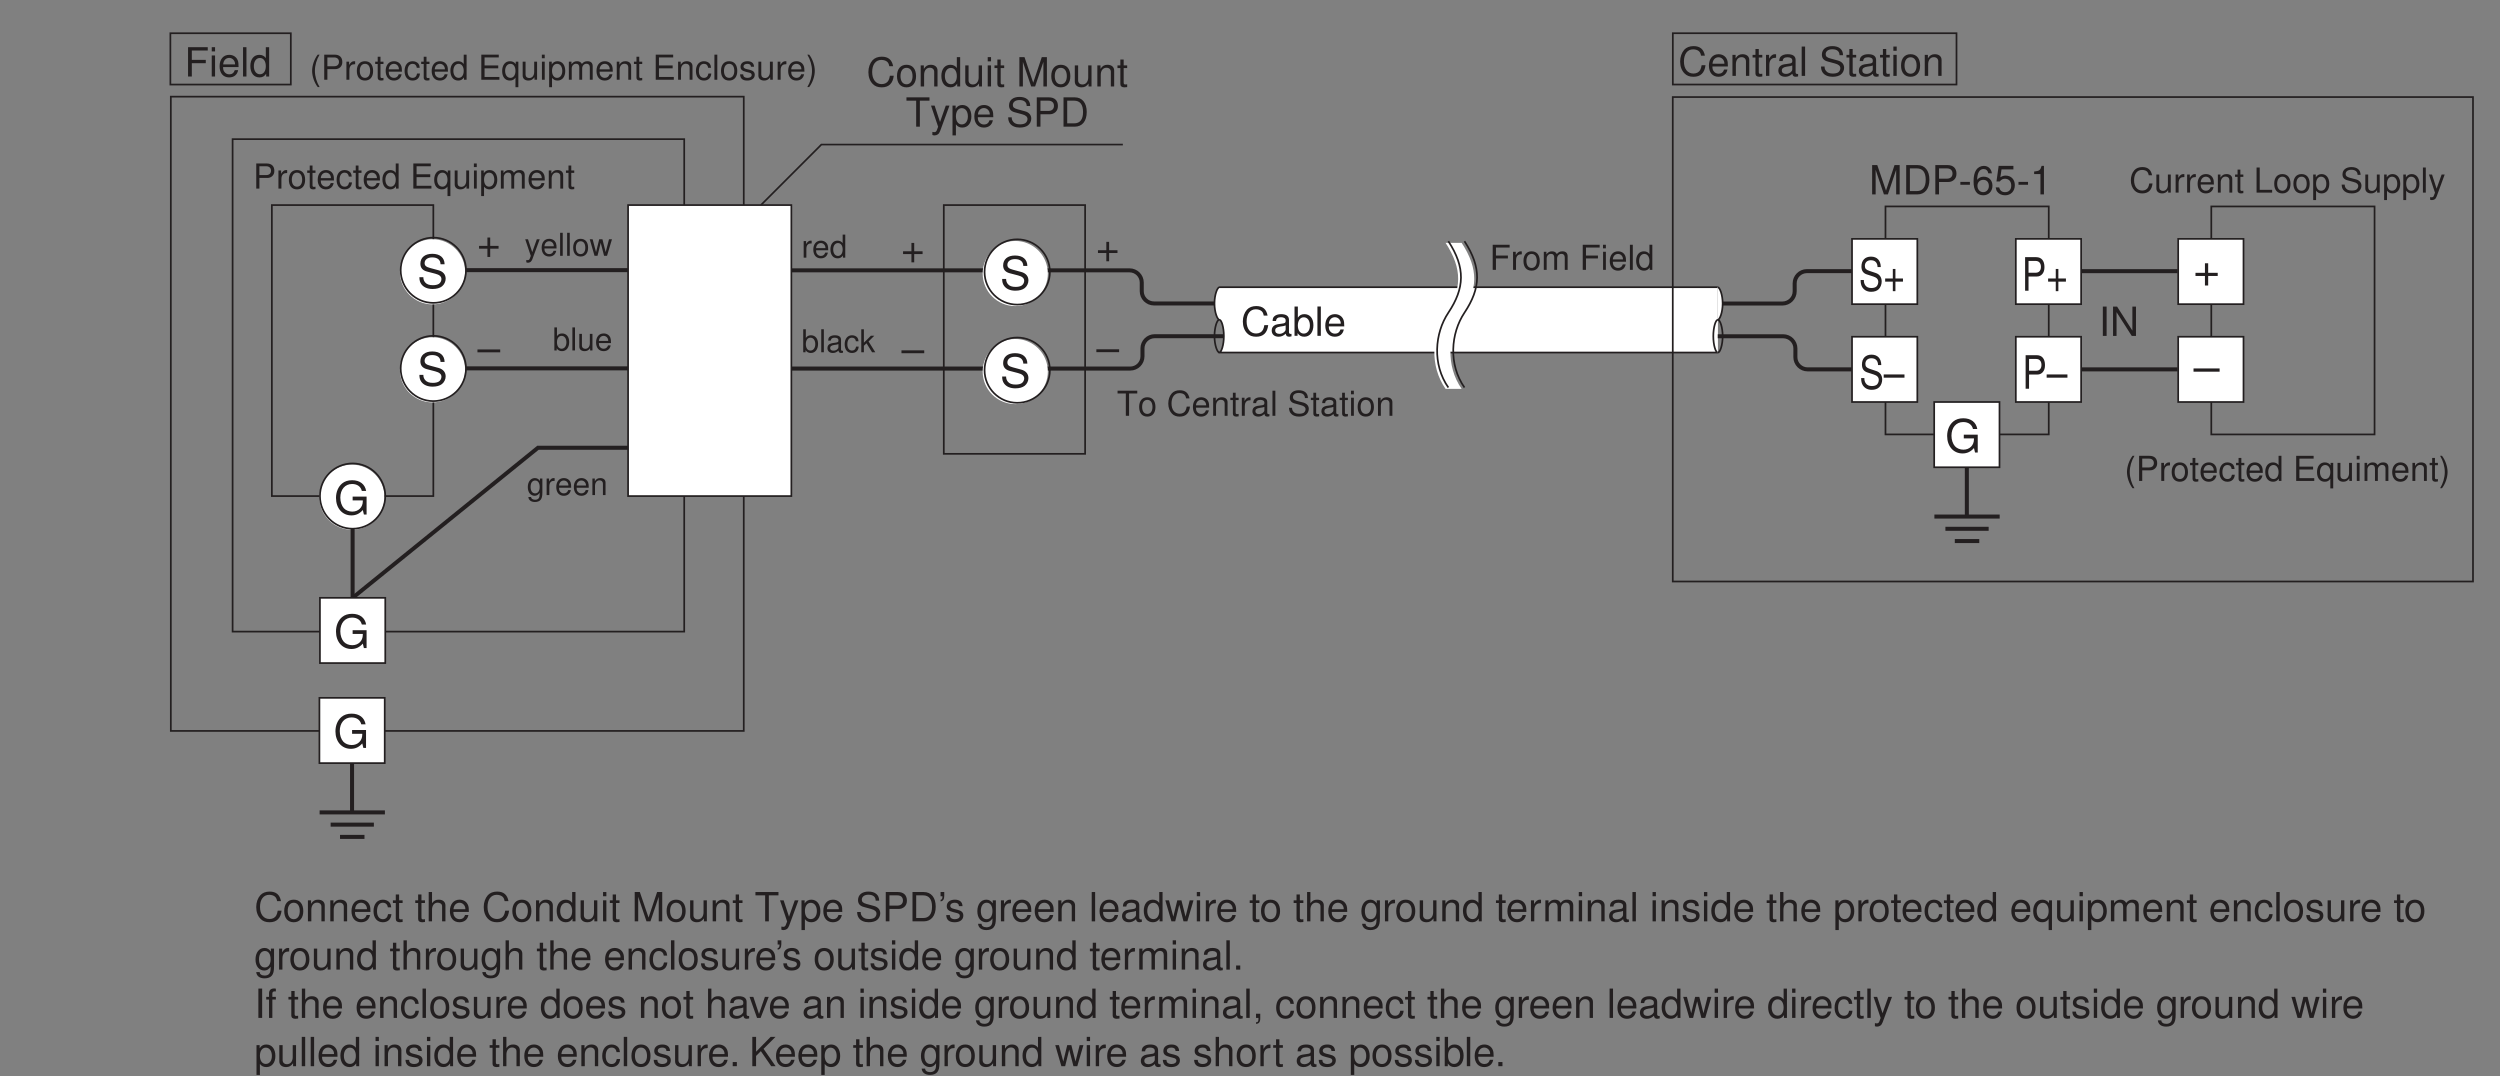 <?xml version="1.0" encoding="UTF-8"?>
<svg xmlns="http://www.w3.org/2000/svg" xmlns:xlink="http://www.w3.org/1999/xlink" width="434.16pt" height="186.94pt" viewBox="0 0 434.16 186.94" version="1.2">
<rect x="0" y="0" width="434.16" height="186.94" fill="#808080" stroke="none"/>
<defs>
<g>
<symbol overflow="visible" id="glyph0-0">
<path style="stroke:none;" d=""/>
</symbol>
<symbol overflow="visible" id="glyph0-1">
<path style="stroke:none;" d="M 4.625 -3.516 C 4.422 -4.625 3.781 -5.172 2.656 -5.172 C 1.984 -5.172 1.422 -4.953 1.047 -4.547 C 0.594 -4.031 0.328 -3.312 0.328 -2.484 C 0.328 -1.641 0.594 -0.922 1.078 -0.438 C 1.469 -0.031 1.969 0.156 2.641 0.156 C 3.875 0.156 4.578 -0.516 4.734 -1.859 L 4.062 -1.859 C 4 -1.516 3.938 -1.266 3.828 -1.062 C 3.625 -0.656 3.188 -0.406 2.641 -0.406 C 1.625 -0.406 0.984 -1.219 0.984 -2.5 C 0.984 -3.797 1.594 -4.609 2.578 -4.609 C 3 -4.609 3.375 -4.484 3.594 -4.281 C 3.781 -4.109 3.891 -3.891 3.953 -3.516 Z M 4.625 -3.516 "/>
</symbol>
<symbol overflow="visible" id="glyph0-2">
<path style="stroke:none;" d="M 1.906 -3.766 C 0.875 -3.766 0.25 -3.031 0.25 -1.797 C 0.25 -0.578 0.859 0.156 1.906 0.156 C 2.938 0.156 3.562 -0.578 3.562 -1.781 C 3.562 -3.031 2.953 -3.766 1.906 -3.766 Z M 1.906 -3.234 C 2.562 -3.234 2.953 -2.688 2.953 -1.781 C 2.953 -0.922 2.547 -0.375 1.906 -0.375 C 1.25 -0.375 0.859 -0.922 0.859 -1.797 C 0.859 -2.688 1.25 -3.234 1.906 -3.234 Z M 1.906 -3.234 "/>
</symbol>
<symbol overflow="visible" id="glyph0-3">
<path style="stroke:none;" d="M 0.484 -3.656 L 0.484 0 L 1.078 0 L 1.078 -2.016 C 1.078 -2.766 1.469 -3.25 2.062 -3.25 C 2.531 -3.25 2.828 -2.969 2.828 -2.531 L 2.828 0 L 3.406 0 L 3.406 -2.766 C 3.406 -3.375 2.953 -3.766 2.234 -3.766 C 1.703 -3.766 1.344 -3.562 1.031 -3.047 L 1.031 -3.656 Z M 0.484 -3.656 "/>
</symbol>
<symbol overflow="visible" id="glyph0-4">
<path style="stroke:none;" d="M 3.453 -5.094 L 2.875 -5.094 L 2.875 -3.203 C 2.641 -3.562 2.234 -3.766 1.75 -3.766 C 0.797 -3.766 0.188 -3 0.188 -1.844 C 0.188 -0.594 0.797 0.156 1.781 0.156 C 2.281 0.156 2.625 -0.031 2.938 -0.484 L 2.938 0 L 3.453 0 Z M 1.844 -3.219 C 2.484 -3.219 2.875 -2.656 2.875 -1.781 C 2.875 -0.938 2.469 -0.391 1.859 -0.391 C 1.219 -0.391 0.797 -0.953 0.797 -1.797 C 0.797 -2.656 1.219 -3.219 1.844 -3.219 Z M 1.844 -3.219 "/>
</symbol>
<symbol overflow="visible" id="glyph0-5">
<path style="stroke:none;" d="M 3.359 0 L 3.359 -3.656 L 2.781 -3.656 L 2.781 -1.578 C 2.781 -0.844 2.391 -0.344 1.781 -0.344 C 1.328 -0.344 1.031 -0.625 1.031 -1.062 L 1.031 -3.656 L 0.453 -3.656 L 0.453 -0.844 C 0.453 -0.234 0.906 0.156 1.625 0.156 C 2.156 0.156 2.5 -0.031 2.844 -0.516 L 2.844 0 Z M 3.359 0 "/>
</symbol>
<symbol overflow="visible" id="glyph0-6">
<path style="stroke:none;" d="M 1.047 -3.656 L 0.469 -3.656 L 0.469 0 L 1.047 0 Z M 1.047 -5.094 L 0.469 -5.094 L 0.469 -4.359 L 1.047 -4.359 Z M 1.047 -5.094 "/>
</symbol>
<symbol overflow="visible" id="glyph0-7">
<path style="stroke:none;" d="M 1.781 -3.656 L 1.172 -3.656 L 1.172 -4.672 L 0.594 -4.672 L 0.594 -3.656 L 0.094 -3.656 L 0.094 -3.188 L 0.594 -3.188 L 0.594 -0.422 C 0.594 -0.047 0.844 0.156 1.297 0.156 C 1.438 0.156 1.578 0.141 1.781 0.109 L 1.781 -0.375 C 1.703 -0.359 1.609 -0.344 1.5 -0.344 C 1.25 -0.344 1.172 -0.422 1.172 -0.672 L 1.172 -3.188 L 1.781 -3.188 Z M 1.781 -3.656 "/>
</symbol>
<symbol overflow="visible" id="glyph0-8">
<path style="stroke:none;" d=""/>
</symbol>
<symbol overflow="visible" id="glyph0-9">
<path style="stroke:none;" d="M 3.266 0 L 4.703 -4.266 L 4.703 0 L 5.312 0 L 5.312 -5.094 L 4.422 -5.094 L 2.938 -0.656 L 1.422 -5.094 L 0.531 -5.094 L 0.531 0 L 1.141 0 L 1.141 -4.266 L 2.578 0 Z M 3.266 0 "/>
</symbol>
<symbol overflow="visible" id="glyph0-10">
<path style="stroke:none;" d="M 2.469 -4.516 L 4.141 -4.516 L 4.141 -5.094 L 0.141 -5.094 L 0.141 -4.516 L 1.828 -4.516 L 1.828 0 L 2.469 0 Z M 2.469 -4.516 "/>
</symbol>
<symbol overflow="visible" id="glyph0-11">
<path style="stroke:none;" d="M 2.703 -3.656 L 1.703 -0.812 L 0.766 -3.656 L 0.141 -3.656 L 1.375 0.016 L 1.156 0.594 C 1.062 0.859 0.922 0.953 0.688 0.953 C 0.594 0.953 0.5 0.938 0.375 0.906 L 0.375 1.438 C 0.5 1.5 0.609 1.516 0.766 1.516 C 0.953 1.516 1.156 1.453 1.312 1.344 C 1.5 1.219 1.594 1.062 1.719 0.766 L 3.344 -3.656 Z M 2.703 -3.656 "/>
</symbol>
<symbol overflow="visible" id="glyph0-12">
<path style="stroke:none;" d="M 0.375 1.516 L 0.969 1.516 L 0.969 -0.391 C 1.266 0 1.609 0.156 2.094 0.156 C 3.031 0.156 3.656 -0.594 3.656 -1.766 C 3.656 -3 3.047 -3.766 2.078 -3.766 C 1.578 -3.766 1.188 -3.547 0.922 -3.109 L 0.922 -3.656 L 0.375 -3.656 Z M 1.984 -3.219 C 2.625 -3.219 3.047 -2.656 3.047 -1.781 C 3.047 -0.953 2.625 -0.391 1.984 -0.391 C 1.375 -0.391 0.969 -0.938 0.969 -1.797 C 0.969 -2.656 1.375 -3.219 1.984 -3.219 Z M 1.984 -3.219 "/>
</symbol>
<symbol overflow="visible" id="glyph0-13">
<path style="stroke:none;" d="M 3.578 -1.641 C 3.578 -2.188 3.547 -2.531 3.438 -2.797 C 3.203 -3.406 2.641 -3.766 1.953 -3.766 C 0.938 -3.766 0.281 -2.984 0.281 -1.781 C 0.281 -0.578 0.922 0.156 1.938 0.156 C 2.781 0.156 3.359 -0.312 3.5 -1.109 L 2.922 -1.109 C 2.766 -0.625 2.438 -0.375 1.969 -0.375 C 1.594 -0.375 1.281 -0.547 1.078 -0.859 C 0.938 -1.062 0.891 -1.266 0.891 -1.641 Z M 0.906 -2.109 C 0.953 -2.781 1.359 -3.234 1.953 -3.234 C 2.516 -3.234 2.969 -2.75 2.969 -2.156 C 2.969 -2.141 2.969 -2.125 2.953 -2.109 Z M 0.906 -2.109 "/>
</symbol>
<symbol overflow="visible" id="glyph0-14">
<path style="stroke:none;" d="M 4.156 -3.594 C 4.156 -4.594 3.469 -5.172 2.297 -5.172 C 1.188 -5.172 0.484 -4.609 0.484 -3.688 C 0.484 -3.062 0.812 -2.672 1.484 -2.5 L 2.75 -2.156 C 3.391 -1.984 3.688 -1.734 3.688 -1.328 C 3.688 -1.062 3.547 -0.781 3.328 -0.625 C 3.125 -0.484 2.797 -0.406 2.391 -0.406 C 1.844 -0.406 1.453 -0.547 1.219 -0.844 C 1.031 -1.062 0.938 -1.312 0.953 -1.625 L 0.328 -1.625 C 0.344 -1.156 0.438 -0.844 0.641 -0.562 C 0.984 -0.094 1.578 0.156 2.344 0.156 C 2.953 0.156 3.453 0.016 3.781 -0.234 C 4.125 -0.5 4.344 -0.953 4.344 -1.391 C 4.344 -2.031 3.953 -2.484 3.25 -2.672 L 1.984 -3.016 C 1.359 -3.188 1.141 -3.375 1.141 -3.766 C 1.141 -4.281 1.594 -4.625 2.281 -4.625 C 3.094 -4.625 3.547 -4.266 3.547 -3.594 Z M 4.156 -3.594 "/>
</symbol>
<symbol overflow="visible" id="glyph0-15">
<path style="stroke:none;" d="M 1.281 -2.156 L 2.891 -2.156 C 3.281 -2.156 3.594 -2.281 3.875 -2.516 C 4.172 -2.797 4.312 -3.125 4.312 -3.594 C 4.312 -4.547 3.75 -5.094 2.734 -5.094 L 0.641 -5.094 L 0.641 0 L 1.281 0 Z M 1.281 -2.734 L 1.281 -4.516 L 2.641 -4.516 C 3.266 -4.516 3.625 -4.188 3.625 -3.625 C 3.625 -3.062 3.266 -2.734 2.641 -2.734 Z M 1.281 -2.734 "/>
</symbol>
<symbol overflow="visible" id="glyph0-16">
<path style="stroke:none;" d="M 0.625 0 L 2.578 0 C 3.875 0 4.656 -0.969 4.656 -2.547 C 4.656 -4.125 3.875 -5.094 2.578 -5.094 L 0.625 -5.094 Z M 1.266 -0.578 L 1.266 -4.516 L 2.469 -4.516 C 3.484 -4.516 4.016 -3.844 4.016 -2.547 C 4.016 -1.25 3.484 -0.578 2.469 -0.578 Z M 1.266 -0.578 "/>
</symbol>
<symbol overflow="visible" id="glyph0-17">
<path style="stroke:none;" d="M 3.922 -2.172 L -0.031 -2.172 L -0.031 -1.672 L 3.922 -1.672 Z M 3.922 -2.172 "/>
</symbol>
<symbol overflow="visible" id="glyph0-18">
<path style="stroke:none;" d="M 3.734 -1.859 L 2.281 -1.859 L 2.281 -3.312 L 1.797 -3.312 L 1.797 -1.859 L 0.344 -1.859 L 0.344 -1.375 L 1.797 -1.375 L 1.797 0.062 L 2.281 0.062 L 2.281 -1.375 L 3.734 -1.375 Z M 3.734 -1.859 "/>
</symbol>
<symbol overflow="visible" id="glyph0-19">
<path style="stroke:none;" d="M 3.734 -0.344 C 3.672 -0.328 3.641 -0.328 3.609 -0.328 C 3.406 -0.328 3.297 -0.438 3.297 -0.609 L 3.297 -2.766 C 3.297 -3.422 2.828 -3.766 1.922 -3.766 C 1.391 -3.766 0.953 -3.609 0.703 -3.344 C 0.531 -3.156 0.469 -2.938 0.453 -2.578 L 1.047 -2.578 C 1.094 -3.031 1.359 -3.234 1.906 -3.234 C 2.422 -3.234 2.719 -3.031 2.719 -2.688 L 2.719 -2.531 C 2.719 -2.281 2.562 -2.172 2.109 -2.125 C 1.281 -2.016 1.156 -1.984 0.938 -1.906 C 0.516 -1.719 0.297 -1.391 0.297 -0.922 C 0.297 -0.266 0.75 0.156 1.5 0.156 C 1.953 0.156 2.328 0 2.734 -0.375 C 2.781 0 2.969 0.156 3.344 0.156 C 3.453 0.156 3.547 0.141 3.734 0.094 Z M 2.719 -1.156 C 2.719 -0.953 2.656 -0.844 2.484 -0.672 C 2.25 -0.469 1.969 -0.344 1.625 -0.344 C 1.172 -0.344 0.906 -0.562 0.906 -0.938 C 0.906 -1.312 1.156 -1.516 1.781 -1.609 C 2.391 -1.688 2.516 -1.719 2.719 -1.812 Z M 2.719 -1.156 "/>
</symbol>
<symbol overflow="visible" id="glyph0-20">
<path style="stroke:none;" d="M 0.375 -5.094 L 0.375 0 L 0.906 0 L 0.906 -0.469 C 1.188 -0.047 1.547 0.156 2.062 0.156 C 3.031 0.156 3.656 -0.625 3.656 -1.844 C 3.656 -3.031 3.047 -3.766 2.094 -3.766 C 1.578 -3.766 1.234 -3.578 0.953 -3.156 L 0.953 -5.094 Z M 1.984 -3.219 C 2.625 -3.219 3.047 -2.656 3.047 -1.781 C 3.047 -0.953 2.609 -0.391 1.984 -0.391 C 1.359 -0.391 0.953 -0.938 0.953 -1.797 C 0.953 -2.656 1.359 -3.219 1.984 -3.219 Z M 1.984 -3.219 "/>
</symbol>
<symbol overflow="visible" id="glyph0-21">
<path style="stroke:none;" d="M 1.062 -5.094 L 0.469 -5.094 L 0.469 0 L 1.062 0 Z M 1.062 -5.094 "/>
</symbol>
<symbol overflow="visible" id="glyph0-22">
<path style="stroke:none;" d="M 1.359 -5.094 L 0.703 -5.094 L 0.703 0 L 1.359 0 Z M 1.359 -5.094 "/>
</symbol>
<symbol overflow="visible" id="glyph0-23">
<path style="stroke:none;" d="M 4.516 -5.094 L 3.891 -5.094 L 3.891 -0.922 L 1.234 -5.094 L 0.531 -5.094 L 0.531 0 L 1.141 0 L 1.141 -4.125 L 3.781 0 L 4.516 0 Z M 4.516 -5.094 "/>
</symbol>
<symbol overflow="visible" id="glyph0-24">
<path style="stroke:none;" d="M 0.484 -3.656 L 0.484 0 L 1.062 0 L 1.062 -1.906 C 1.062 -2.422 1.203 -2.766 1.484 -2.969 C 1.656 -3.094 1.844 -3.141 2.234 -3.156 L 2.234 -3.75 C 2.141 -3.75 2.094 -3.766 2.016 -3.766 C 1.641 -3.766 1.359 -3.547 1.016 -3 L 1.016 -3.656 Z M 0.484 -3.656 "/>
</symbol>
<symbol overflow="visible" id="glyph0-25">
<path style="stroke:none;" d="M 1.984 -2.172 L 0.328 -2.172 L 0.328 -1.672 L 1.984 -1.672 Z M 1.984 -2.172 "/>
</symbol>
<symbol overflow="visible" id="glyph0-26">
<path style="stroke:none;" d="M 3.484 -3.656 C 3.359 -4.469 2.828 -4.953 2.078 -4.953 C 1.531 -4.953 1.047 -4.688 0.75 -4.25 C 0.438 -3.766 0.297 -3.156 0.297 -2.25 C 0.297 -1.422 0.422 -0.891 0.719 -0.453 C 0.984 -0.062 1.422 0.156 1.969 0.156 C 2.906 0.156 3.578 -0.531 3.578 -1.516 C 3.578 -2.438 2.953 -3.078 2.062 -3.078 C 1.578 -3.078 1.188 -2.891 0.922 -2.531 C 0.938 -3.734 1.328 -4.406 2.031 -4.406 C 2.469 -4.406 2.766 -4.141 2.859 -3.656 Z M 1.984 -2.531 C 2.578 -2.531 2.953 -2.125 2.953 -1.453 C 2.953 -0.844 2.531 -0.391 1.969 -0.391 C 1.391 -0.391 0.969 -0.859 0.969 -1.5 C 0.969 -2.109 1.391 -2.531 1.984 -2.531 Z M 1.984 -2.531 "/>
</symbol>
<symbol overflow="visible" id="glyph0-27">
<path style="stroke:none;" d="M 3.328 -4.953 L 0.766 -4.953 L 0.391 -2.25 L 0.969 -2.25 C 1.25 -2.594 1.484 -2.719 1.875 -2.719 C 2.531 -2.719 2.953 -2.266 2.953 -1.531 C 2.953 -0.812 2.547 -0.391 1.875 -0.391 C 1.328 -0.391 1 -0.656 0.859 -1.219 L 0.25 -1.219 C 0.328 -0.812 0.391 -0.609 0.547 -0.438 C 0.828 -0.062 1.328 0.156 1.891 0.156 C 2.891 0.156 3.578 -0.562 3.578 -1.609 C 3.578 -2.594 2.938 -3.266 1.984 -3.266 C 1.641 -3.266 1.359 -3.172 1.062 -2.969 L 1.266 -4.344 L 3.328 -4.344 Z M 3.328 -4.953 "/>
</symbol>
<symbol overflow="visible" id="glyph0-28">
<path style="stroke:none;" d="M 1.812 -3.531 L 1.812 0 L 2.422 0 L 2.422 -4.953 L 2.016 -4.953 C 1.797 -4.188 1.656 -4.078 0.719 -3.969 L 0.719 -3.531 Z M 1.812 -3.531 "/>
</symbol>
<symbol overflow="visible" id="glyph0-29">
<path style="stroke:none;" d="M 1.281 -2.312 L 3.703 -2.312 L 3.703 -2.891 L 1.281 -2.891 L 1.281 -4.516 L 4.047 -4.516 L 4.047 -5.094 L 0.625 -5.094 L 0.625 0 L 1.281 0 Z M 1.281 -2.312 "/>
</symbol>
<symbol overflow="visible" id="glyph0-30">
<path style="stroke:none;" d="M 3.297 -2.438 C 3.266 -2.781 3.188 -3.016 3.047 -3.219 C 2.797 -3.562 2.359 -3.766 1.844 -3.766 C 0.859 -3.766 0.219 -2.984 0.219 -1.766 C 0.219 -0.594 0.844 0.156 1.844 0.156 C 2.703 0.156 3.266 -0.359 3.328 -1.25 L 2.75 -1.25 C 2.641 -0.672 2.344 -0.375 1.844 -0.375 C 1.203 -0.375 0.828 -0.906 0.828 -1.766 C 0.828 -2.688 1.203 -3.234 1.844 -3.234 C 2.328 -3.234 2.641 -2.938 2.703 -2.438 Z M 3.297 -2.438 "/>
</symbol>
<symbol overflow="visible" id="glyph0-31">
<path style="stroke:none;" d="M 0.484 -5.094 L 0.484 0 L 1.062 0 L 1.062 -2.016 C 1.062 -2.766 1.453 -3.25 2.062 -3.25 C 2.25 -3.25 2.438 -3.188 2.578 -3.094 C 2.75 -2.969 2.812 -2.797 2.812 -2.531 L 2.812 0 L 3.391 0 L 3.391 -2.766 C 3.391 -3.375 2.953 -3.766 2.234 -3.766 C 1.719 -3.766 1.406 -3.609 1.062 -3.156 L 1.062 -5.094 Z M 0.484 -5.094 "/>
</symbol>
<symbol overflow="visible" id="glyph0-32">
<path style="stroke:none;" d="M 0.453 -5.094 L 0.453 -4.359 L 0.781 -4.359 C 0.797 -3.953 0.688 -3.766 0.453 -3.734 L 0.453 -3.469 C 0.859 -3.5 1.094 -3.828 1.094 -4.391 L 1.094 -5.094 Z M 0.453 -5.094 "/>
</symbol>
<symbol overflow="visible" id="glyph0-33">
<path style="stroke:none;" d="M 3.062 -2.641 C 3.047 -3.359 2.578 -3.766 1.734 -3.766 C 0.875 -3.766 0.328 -3.328 0.328 -2.641 C 0.328 -2.078 0.625 -1.797 1.484 -1.594 L 2.031 -1.453 C 2.438 -1.359 2.594 -1.219 2.594 -0.953 C 2.594 -0.609 2.25 -0.375 1.75 -0.375 C 1.438 -0.375 1.172 -0.469 1.016 -0.625 C 0.922 -0.719 0.891 -0.828 0.859 -1.094 L 0.234 -1.094 C 0.266 -0.25 0.734 0.156 1.703 0.156 C 2.625 0.156 3.203 -0.297 3.203 -1 C 3.203 -1.547 2.906 -1.844 2.172 -2.016 L 1.609 -2.156 C 1.141 -2.266 0.938 -2.422 0.938 -2.672 C 0.938 -3.016 1.234 -3.234 1.719 -3.234 C 2.172 -3.234 2.438 -3.031 2.438 -2.641 Z M 3.062 -2.641 "/>
</symbol>
<symbol overflow="visible" id="glyph0-34">
<path style="stroke:none;" d="M 2.875 -3.656 L 2.875 -3.125 C 2.578 -3.562 2.234 -3.766 1.766 -3.766 C 0.828 -3.766 0.203 -2.953 0.203 -1.766 C 0.203 -1.172 0.359 -0.672 0.656 -0.328 C 0.938 -0.016 1.328 0.156 1.719 0.156 C 2.172 0.156 2.5 -0.031 2.828 -0.5 L 2.828 -0.312 C 2.828 0.188 2.766 0.484 2.609 0.688 C 2.453 0.906 2.156 1.031 1.797 1.031 C 1.531 1.031 1.297 0.969 1.141 0.844 C 1 0.734 0.953 0.641 0.922 0.422 L 0.328 0.422 C 0.391 1.109 0.922 1.516 1.781 1.516 C 2.328 1.516 2.797 1.344 3.031 1.047 C 3.312 0.719 3.422 0.266 3.422 -0.594 L 3.422 -3.656 Z M 1.828 -3.234 C 2.453 -3.234 2.828 -2.703 2.828 -1.781 C 2.828 -0.906 2.438 -0.375 1.828 -0.375 C 1.188 -0.375 0.812 -0.922 0.812 -1.797 C 0.812 -2.688 1.203 -3.234 1.828 -3.234 Z M 1.828 -3.234 "/>
</symbol>
<symbol overflow="visible" id="glyph0-35">
<path style="stroke:none;" d="M 3.875 0 L 4.938 -3.656 L 4.281 -3.656 L 3.562 -0.812 L 2.844 -3.656 L 2.125 -3.656 L 1.438 -0.812 L 0.688 -3.656 L 0.047 -3.656 L 1.109 0 L 1.766 0 L 2.469 -2.875 L 3.203 0 Z M 3.875 0 "/>
</symbol>
<symbol overflow="visible" id="glyph0-36">
<path style="stroke:none;" d="M 0.484 -3.656 L 0.484 0 L 1.078 0 L 1.078 -2.297 C 1.078 -2.828 1.453 -3.25 1.938 -3.25 C 2.375 -3.25 2.609 -2.984 2.609 -2.516 L 2.609 0 L 3.203 0 L 3.203 -2.297 C 3.203 -2.828 3.578 -3.25 4.062 -3.25 C 4.484 -3.25 4.734 -2.984 4.734 -2.516 L 4.734 0 L 5.328 0 L 5.328 -2.75 C 5.328 -3.406 4.938 -3.766 4.266 -3.766 C 3.766 -3.766 3.484 -3.625 3.141 -3.203 C 2.922 -3.594 2.625 -3.766 2.156 -3.766 C 1.656 -3.766 1.344 -3.578 1.031 -3.141 L 1.031 -3.656 Z M 0.484 -3.656 "/>
</symbol>
<symbol overflow="visible" id="glyph0-37">
<path style="stroke:none;" d="M 3.453 1.516 L 3.453 -3.656 L 2.938 -3.656 L 2.938 -3.172 C 2.672 -3.562 2.25 -3.766 1.781 -3.766 C 0.812 -3.766 0.188 -2.969 0.188 -1.766 C 0.188 -0.578 0.781 0.156 1.75 0.156 C 2.25 0.156 2.609 -0.016 2.875 -0.422 L 2.875 1.516 Z M 1.859 -3.219 C 2.484 -3.219 2.875 -2.656 2.875 -1.781 C 2.875 -0.938 2.469 -0.391 1.859 -0.391 C 1.219 -0.391 0.797 -0.953 0.797 -1.797 C 0.797 -2.641 1.219 -3.219 1.859 -3.219 Z M 1.859 -3.219 "/>
</symbol>
<symbol overflow="visible" id="glyph0-38">
<path style="stroke:none;" d="M 1.328 -0.719 L 0.609 -0.719 L 0.609 0 L 1.328 0 Z M 1.328 -0.719 "/>
</symbol>
<symbol overflow="visible" id="glyph0-39">
<path style="stroke:none;" d="M 1.797 -3.656 L 1.188 -3.656 L 1.188 -4.234 C 1.188 -4.484 1.328 -4.609 1.594 -4.609 C 1.641 -4.609 1.672 -4.609 1.797 -4.594 L 1.797 -5.078 C 1.672 -5.109 1.594 -5.109 1.469 -5.109 C 0.938 -5.109 0.609 -4.812 0.609 -4.281 L 0.609 -3.656 L 0.125 -3.656 L 0.125 -3.188 L 0.609 -3.188 L 0.609 0 L 1.188 0 L 1.188 -3.188 L 1.797 -3.188 Z M 1.797 -3.656 "/>
</symbol>
<symbol overflow="visible" id="glyph0-40">
<path style="stroke:none;" d="M 1.984 0 L 3.391 -3.656 L 2.734 -3.656 L 1.703 -0.688 L 0.719 -3.656 L 0.062 -3.656 L 1.359 0 Z M 1.984 0 "/>
</symbol>
<symbol overflow="visible" id="glyph0-41">
<path style="stroke:none;" d="M 0.609 -0.719 L 0.609 0 L 1.031 0 L 1.031 0.125 C 1.031 0.609 0.938 0.75 0.609 0.766 L 0.609 1.031 C 1.094 1.031 1.344 0.719 1.344 0.109 L 1.344 -0.719 Z M 0.609 -0.719 "/>
</symbol>
<symbol overflow="visible" id="glyph0-42">
<path style="stroke:none;" d="M 1.203 -1.781 L 2.031 -2.609 L 3.828 0 L 4.594 0 L 2.5 -3.016 L 4.578 -5.094 L 3.734 -5.094 L 1.203 -2.516 L 1.203 -5.094 L 0.547 -5.094 L 0.547 0 L 1.203 0 Z M 1.203 -1.781 "/>
</symbol>
<symbol overflow="visible" id="glyph1-0">
<path style="stroke:none;" d=""/>
</symbol>
<symbol overflow="visible" id="glyph1-1">
<path style="stroke:none;" d="M 0.375 -2.875 L 0.375 0 L 0.844 0 L 0.844 -1.484 C 0.844 -1.906 0.938 -2.172 1.156 -2.328 C 1.312 -2.438 1.438 -2.469 1.766 -2.469 L 1.766 -2.938 C 1.688 -2.953 1.641 -2.953 1.578 -2.953 C 1.281 -2.953 1.062 -2.781 0.797 -2.359 L 0.797 -2.875 Z M 0.375 -2.875 "/>
</symbol>
<symbol overflow="visible" id="glyph1-2">
<path style="stroke:none;" d="M 2.812 -1.281 C 2.812 -1.719 2.781 -1.984 2.703 -2.203 C 2.516 -2.672 2.078 -2.953 1.531 -2.953 C 0.734 -2.953 0.219 -2.344 0.219 -1.406 C 0.219 -0.453 0.719 0.125 1.531 0.125 C 2.188 0.125 2.641 -0.25 2.75 -0.875 L 2.297 -0.875 C 2.172 -0.5 1.906 -0.297 1.547 -0.297 C 1.25 -0.297 1 -0.422 0.844 -0.672 C 0.734 -0.828 0.703 -1 0.703 -1.281 Z M 0.703 -1.656 C 0.75 -2.188 1.062 -2.531 1.531 -2.531 C 1.984 -2.531 2.328 -2.156 2.328 -1.688 C 2.328 -1.672 2.328 -1.672 2.312 -1.656 Z M 0.703 -1.656 "/>
</symbol>
<symbol overflow="visible" id="glyph1-3">
<path style="stroke:none;" d="M 2.719 -4 L 2.266 -4 L 2.266 -2.516 C 2.062 -2.797 1.766 -2.953 1.375 -2.953 C 0.625 -2.953 0.141 -2.359 0.141 -1.438 C 0.141 -0.469 0.625 0.125 1.391 0.125 C 1.781 0.125 2.062 -0.016 2.312 -0.375 L 2.312 0 L 2.719 0 Z M 1.453 -2.531 C 1.953 -2.531 2.266 -2.094 2.266 -1.406 C 2.266 -0.734 1.938 -0.297 1.453 -0.297 C 0.953 -0.297 0.625 -0.75 0.625 -1.422 C 0.625 -2.078 0.953 -2.531 1.453 -2.531 Z M 1.453 -2.531 "/>
</symbol>
<symbol overflow="visible" id="glyph1-4">
<path style="stroke:none;" d="M 0.297 -4 L 0.297 0 L 0.703 0 L 0.703 -0.375 C 0.922 -0.031 1.219 0.125 1.625 0.125 C 2.375 0.125 2.875 -0.5 2.875 -1.453 C 2.875 -2.375 2.391 -2.953 1.641 -2.953 C 1.25 -2.953 0.969 -2.812 0.75 -2.484 L 0.75 -4 Z M 1.547 -2.531 C 2.062 -2.531 2.391 -2.078 2.391 -1.406 C 2.391 -0.75 2.047 -0.297 1.547 -0.297 C 1.062 -0.297 0.75 -0.734 0.75 -1.422 C 0.75 -2.094 1.062 -2.531 1.547 -2.531 Z M 1.547 -2.531 "/>
</symbol>
<symbol overflow="visible" id="glyph1-5">
<path style="stroke:none;" d="M 0.828 -4 L 0.375 -4 L 0.375 0 L 0.828 0 Z M 0.828 -4 "/>
</symbol>
<symbol overflow="visible" id="glyph1-6">
<path style="stroke:none;" d="M 2.938 -0.266 C 2.891 -0.25 2.859 -0.25 2.828 -0.25 C 2.672 -0.25 2.594 -0.344 2.594 -0.484 L 2.594 -2.172 C 2.594 -2.688 2.219 -2.953 1.516 -2.953 C 1.094 -2.953 0.75 -2.828 0.547 -2.625 C 0.422 -2.469 0.375 -2.312 0.359 -2.031 L 0.812 -2.031 C 0.859 -2.375 1.062 -2.531 1.484 -2.531 C 1.906 -2.531 2.141 -2.375 2.141 -2.109 L 2.141 -1.984 C 2.141 -1.797 2.016 -1.719 1.656 -1.672 C 1.016 -1.578 0.906 -1.562 0.734 -1.484 C 0.406 -1.359 0.234 -1.094 0.234 -0.719 C 0.234 -0.203 0.594 0.125 1.172 0.125 C 1.531 0.125 1.828 0 2.156 -0.297 C 2.188 0 2.328 0.125 2.625 0.125 C 2.719 0.125 2.781 0.109 2.938 0.078 Z M 2.141 -0.906 C 2.141 -0.75 2.094 -0.656 1.953 -0.531 C 1.766 -0.359 1.547 -0.281 1.266 -0.281 C 0.922 -0.281 0.703 -0.438 0.703 -0.734 C 0.703 -1.031 0.906 -1.188 1.406 -1.266 C 1.875 -1.328 1.984 -1.344 2.141 -1.422 Z M 2.141 -0.906 "/>
</symbol>
<symbol overflow="visible" id="glyph1-7">
<path style="stroke:none;" d="M 2.578 -1.906 C 2.562 -2.188 2.5 -2.375 2.391 -2.531 C 2.188 -2.797 1.844 -2.953 1.453 -2.953 C 0.672 -2.953 0.172 -2.344 0.172 -1.391 C 0.172 -0.453 0.656 0.125 1.438 0.125 C 2.125 0.125 2.562 -0.281 2.609 -0.984 L 2.156 -0.984 C 2.078 -0.531 1.844 -0.297 1.453 -0.297 C 0.953 -0.297 0.641 -0.703 0.641 -1.391 C 0.641 -2.109 0.938 -2.531 1.438 -2.531 C 1.828 -2.531 2.062 -2.312 2.125 -1.906 Z M 2.578 -1.906 "/>
</symbol>
<symbol overflow="visible" id="glyph1-8">
<path style="stroke:none;" d="M 0.766 -4 L 0.312 -4 L 0.312 0 L 0.766 0 L 0.766 -1.125 L 1.219 -1.562 L 2.188 0 L 2.75 0 L 1.578 -1.875 L 2.578 -2.875 L 1.984 -2.875 L 0.766 -1.656 Z M 0.766 -4 "/>
</symbol>
<symbol overflow="visible" id="glyph1-9">
<path style="stroke:none;" d="M 2.125 -2.875 L 1.328 -0.641 L 0.594 -2.875 L 0.109 -2.875 L 1.078 0.016 L 0.906 0.469 C 0.828 0.672 0.734 0.75 0.531 0.75 C 0.469 0.75 0.391 0.734 0.297 0.719 L 0.297 1.125 C 0.391 1.172 0.484 1.203 0.609 1.203 C 0.75 1.203 0.906 1.141 1.031 1.062 C 1.172 0.953 1.25 0.828 1.344 0.609 L 2.625 -2.875 Z M 2.125 -2.875 "/>
</symbol>
<symbol overflow="visible" id="glyph1-10">
<path style="stroke:none;" d="M 1.484 -2.953 C 0.688 -2.953 0.203 -2.375 0.203 -1.422 C 0.203 -0.453 0.688 0.125 1.5 0.125 C 2.297 0.125 2.797 -0.453 2.797 -1.391 C 2.797 -2.391 2.312 -2.953 1.484 -2.953 Z M 1.5 -2.531 C 2.016 -2.531 2.312 -2.109 2.312 -1.406 C 2.312 -0.719 2 -0.297 1.5 -0.297 C 0.984 -0.297 0.672 -0.719 0.672 -1.422 C 0.672 -2.109 0.984 -2.531 1.5 -2.531 Z M 1.5 -2.531 "/>
</symbol>
<symbol overflow="visible" id="glyph1-11">
<path style="stroke:none;" d="M 3.031 0 L 3.891 -2.875 L 3.375 -2.875 L 2.797 -0.641 L 2.234 -2.875 L 1.672 -2.875 L 1.125 -0.641 L 0.531 -2.875 L 0.031 -2.875 L 0.859 0 L 1.375 0 L 1.938 -2.25 L 2.516 0 Z M 3.031 0 "/>
</symbol>
<symbol overflow="visible" id="glyph1-12">
<path style="stroke:none;" d="M 2.641 0 L 2.641 -2.875 L 2.188 -2.875 L 2.188 -1.25 C 2.188 -0.656 1.875 -0.281 1.406 -0.281 C 1.047 -0.281 0.812 -0.5 0.812 -0.844 L 0.812 -2.875 L 0.359 -2.875 L 0.359 -0.656 C 0.359 -0.188 0.719 0.125 1.266 0.125 C 1.688 0.125 1.969 -0.016 2.234 -0.406 L 2.234 0 Z M 2.641 0 "/>
</symbol>
<symbol overflow="visible" id="glyph1-13">
<path style="stroke:none;" d="M 2.266 -2.875 L 2.266 -2.453 C 2.031 -2.797 1.75 -2.953 1.375 -2.953 C 0.656 -2.953 0.156 -2.312 0.156 -1.391 C 0.156 -0.922 0.281 -0.531 0.516 -0.25 C 0.734 -0.016 1.047 0.125 1.344 0.125 C 1.703 0.125 1.953 -0.031 2.219 -0.391 L 2.219 -0.234 C 2.219 0.141 2.172 0.391 2.047 0.547 C 1.938 0.719 1.688 0.812 1.422 0.812 C 1.203 0.812 1.016 0.75 0.891 0.656 C 0.797 0.578 0.75 0.5 0.719 0.328 L 0.25 0.328 C 0.297 0.875 0.719 1.203 1.406 1.203 C 1.828 1.203 2.188 1.062 2.375 0.828 C 2.594 0.562 2.688 0.203 2.688 -0.469 L 2.688 -2.875 Z M 1.438 -2.531 C 1.922 -2.531 2.219 -2.109 2.219 -1.406 C 2.219 -0.719 1.922 -0.297 1.438 -0.297 C 0.938 -0.297 0.641 -0.719 0.641 -1.422 C 0.641 -2.109 0.938 -2.531 1.438 -2.531 Z M 1.438 -2.531 "/>
</symbol>
<symbol overflow="visible" id="glyph1-14">
<path style="stroke:none;" d="M 0.391 -2.875 L 0.391 0 L 0.844 0 L 0.844 -1.578 C 0.844 -2.172 1.156 -2.562 1.625 -2.562 C 1.984 -2.562 2.219 -2.344 2.219 -1.984 L 2.219 0 L 2.672 0 L 2.672 -2.172 C 2.672 -2.656 2.312 -2.953 1.766 -2.953 C 1.328 -2.953 1.062 -2.797 0.812 -2.391 L 0.812 -2.875 Z M 0.391 -2.875 "/>
</symbol>
<symbol overflow="visible" id="glyph2-0">
<path style="stroke:none;" d=""/>
</symbol>
<symbol overflow="visible" id="glyph2-1">
<path style="stroke:none;" d="M 4.766 -4.109 C 4.75 -5.25 3.969 -5.922 2.625 -5.922 C 1.344 -5.922 0.562 -5.266 0.562 -4.203 C 0.562 -3.5 0.938 -3.047 1.703 -2.844 L 3.141 -2.469 C 3.875 -2.281 4.219 -1.984 4.219 -1.531 C 4.219 -1.219 4.047 -0.891 3.797 -0.719 C 3.562 -0.562 3.203 -0.469 2.734 -0.469 C 2.094 -0.469 1.672 -0.625 1.391 -0.953 C 1.172 -1.219 1.078 -1.5 1.078 -1.859 L 0.391 -1.859 C 0.391 -1.312 0.5 -0.969 0.734 -0.641 C 1.125 -0.109 1.797 0.188 2.688 0.188 C 3.375 0.188 3.938 0.031 4.312 -0.266 C 4.703 -0.578 4.953 -1.094 4.953 -1.594 C 4.953 -2.312 4.516 -2.844 3.719 -3.062 L 2.266 -3.453 C 1.562 -3.641 1.297 -3.859 1.297 -4.312 C 1.297 -4.906 1.828 -5.297 2.609 -5.297 C 3.531 -5.297 4.047 -4.875 4.062 -4.109 Z M 4.766 -4.109 "/>
</symbol>
<symbol overflow="visible" id="glyph2-2">
<path style="stroke:none;" d="M 4.266 -2.125 L 2.609 -2.125 L 2.609 -3.781 L 2.047 -3.781 L 2.047 -2.125 L 0.406 -2.125 L 0.406 -1.578 L 2.047 -1.578 L 2.047 0.078 L 2.609 0.078 L 2.609 -1.578 L 4.266 -1.578 Z M 4.266 -2.125 "/>
</symbol>
<symbol overflow="visible" id="glyph2-3">
<path style="stroke:none;" d="M 4.484 -2.484 L -0.047 -2.484 L -0.047 -1.922 L 4.484 -1.922 Z M 4.484 -2.484 "/>
</symbol>
<symbol overflow="visible" id="glyph2-4">
<path style="stroke:none;" d="M 5.656 -3.078 L 3.234 -3.078 L 3.234 -2.422 L 5 -2.422 L 5 -2.266 C 5 -1.219 4.234 -0.469 3.172 -0.469 C 2.594 -0.469 2.047 -0.688 1.703 -1.062 C 1.328 -1.484 1.094 -2.172 1.094 -2.891 C 1.094 -4.312 1.906 -5.266 3.141 -5.266 C 4.031 -5.266 4.656 -4.812 4.828 -4.062 L 5.578 -4.062 C 5.375 -5.234 4.484 -5.922 3.141 -5.922 C 2.438 -5.922 1.859 -5.734 1.406 -5.359 C 0.734 -4.797 0.344 -3.891 0.344 -2.844 C 0.344 -1.062 1.438 0.188 3.016 0.188 C 3.812 0.188 4.438 -0.109 5 -0.75 L 5.188 0.031 L 5.656 0.031 Z M 5.656 -3.078 "/>
</symbol>
<symbol overflow="visible" id="glyph3-0">
<path style="stroke:none;" d=""/>
</symbol>
<symbol overflow="visible" id="glyph3-1">
<path style="stroke:none;" d="M 2.125 -3.875 L 3.547 -3.875 L 3.547 -4.359 L 0.125 -4.359 L 0.125 -3.875 L 1.562 -3.875 L 1.562 0 L 2.125 0 Z M 2.125 -3.875 "/>
</symbol>
<symbol overflow="visible" id="glyph3-2">
<path style="stroke:none;" d="M 1.625 -3.219 C 0.75 -3.219 0.219 -2.594 0.219 -1.547 C 0.219 -0.484 0.734 0.141 1.641 0.141 C 2.516 0.141 3.047 -0.484 3.047 -1.516 C 3.047 -2.609 2.531 -3.219 1.625 -3.219 Z M 1.641 -2.766 C 2.203 -2.766 2.531 -2.297 2.531 -1.531 C 2.531 -0.797 2.188 -0.328 1.641 -0.328 C 1.078 -0.328 0.734 -0.781 0.734 -1.547 C 0.734 -2.297 1.078 -2.766 1.641 -2.766 Z M 1.641 -2.766 "/>
</symbol>
<symbol overflow="visible" id="glyph3-3">
<path style="stroke:none;" d=""/>
</symbol>
<symbol overflow="visible" id="glyph3-4">
<path style="stroke:none;" d="M 3.969 -3.016 C 3.781 -3.969 3.234 -4.438 2.281 -4.438 C 1.688 -4.438 1.219 -4.25 0.891 -3.891 C 0.5 -3.453 0.281 -2.844 0.281 -2.125 C 0.281 -1.406 0.516 -0.797 0.922 -0.375 C 1.25 -0.031 1.688 0.141 2.25 0.141 C 3.328 0.141 3.922 -0.438 4.047 -1.594 L 3.484 -1.594 C 3.422 -1.297 3.375 -1.094 3.281 -0.922 C 3.094 -0.562 2.734 -0.359 2.266 -0.359 C 1.391 -0.359 0.844 -1.047 0.844 -2.141 C 0.844 -3.25 1.375 -3.938 2.219 -3.938 C 2.562 -3.938 2.891 -3.844 3.078 -3.672 C 3.234 -3.516 3.328 -3.328 3.391 -3.016 Z M 3.969 -3.016 "/>
</symbol>
<symbol overflow="visible" id="glyph3-5">
<path style="stroke:none;" d="M 3.062 -1.406 C 3.062 -1.875 3.031 -2.172 2.938 -2.406 C 2.734 -2.922 2.266 -3.219 1.672 -3.219 C 0.797 -3.219 0.234 -2.562 0.234 -1.531 C 0.234 -0.5 0.781 0.141 1.656 0.141 C 2.375 0.141 2.875 -0.266 3 -0.953 L 2.5 -0.953 C 2.359 -0.531 2.078 -0.328 1.688 -0.328 C 1.359 -0.328 1.094 -0.469 0.922 -0.734 C 0.812 -0.906 0.766 -1.094 0.766 -1.406 Z M 0.766 -1.812 C 0.812 -2.391 1.172 -2.766 1.672 -2.766 C 2.156 -2.766 2.531 -2.359 2.531 -1.844 C 2.531 -1.828 2.531 -1.812 2.531 -1.812 Z M 0.766 -1.812 "/>
</symbol>
<symbol overflow="visible" id="glyph3-6">
<path style="stroke:none;" d="M 0.422 -3.141 L 0.422 0 L 0.922 0 L 0.922 -1.734 C 0.922 -2.375 1.25 -2.781 1.766 -2.781 C 2.172 -2.781 2.422 -2.547 2.422 -2.172 L 2.422 0 L 2.922 0 L 2.922 -2.375 C 2.922 -2.891 2.531 -3.219 1.922 -3.219 C 1.453 -3.219 1.156 -3.047 0.875 -2.609 L 0.875 -3.141 Z M 0.422 -3.141 "/>
</symbol>
<symbol overflow="visible" id="glyph3-7">
<path style="stroke:none;" d="M 1.516 -3.141 L 1 -3.141 L 1 -4 L 0.516 -4 L 0.516 -3.141 L 0.078 -3.141 L 0.078 -2.734 L 0.516 -2.734 L 0.516 -0.359 C 0.516 -0.047 0.719 0.141 1.109 0.141 C 1.234 0.141 1.359 0.125 1.516 0.094 L 1.516 -0.328 C 1.453 -0.312 1.375 -0.297 1.281 -0.297 C 1.062 -0.297 1 -0.359 1 -0.578 L 1 -2.734 L 1.516 -2.734 Z M 1.516 -3.141 "/>
</symbol>
<symbol overflow="visible" id="glyph3-8">
<path style="stroke:none;" d="M 0.406 -3.141 L 0.406 0 L 0.922 0 L 0.922 -1.625 C 0.922 -2.078 1.031 -2.375 1.266 -2.547 C 1.422 -2.656 1.578 -2.688 1.922 -2.703 L 1.922 -3.203 C 1.844 -3.219 1.797 -3.219 1.734 -3.219 C 1.406 -3.219 1.156 -3.031 0.875 -2.562 L 0.875 -3.141 Z M 0.406 -3.141 "/>
</symbol>
<symbol overflow="visible" id="glyph3-9">
<path style="stroke:none;" d="M 3.203 -0.297 C 3.141 -0.281 3.125 -0.281 3.094 -0.281 C 2.922 -0.281 2.828 -0.375 2.828 -0.531 L 2.828 -2.375 C 2.828 -2.922 2.422 -3.219 1.641 -3.219 C 1.188 -3.219 0.812 -3.094 0.609 -2.859 C 0.453 -2.703 0.406 -2.516 0.391 -2.203 L 0.891 -2.203 C 0.938 -2.594 1.156 -2.766 1.625 -2.766 C 2.078 -2.766 2.328 -2.594 2.328 -2.297 L 2.328 -2.172 C 2.328 -1.953 2.203 -1.859 1.812 -1.812 C 1.094 -1.734 1 -1.703 0.797 -1.625 C 0.438 -1.484 0.25 -1.203 0.25 -0.797 C 0.25 -0.219 0.641 0.141 1.281 0.141 C 1.672 0.141 2 0 2.344 -0.328 C 2.375 0 2.531 0.141 2.859 0.141 C 2.969 0.141 3.047 0.125 3.203 0.078 Z M 2.328 -0.984 C 2.328 -0.812 2.281 -0.719 2.125 -0.578 C 1.922 -0.391 1.688 -0.297 1.391 -0.297 C 1 -0.297 0.766 -0.484 0.766 -0.797 C 0.766 -1.125 1 -1.297 1.531 -1.375 C 2.047 -1.453 2.156 -1.469 2.328 -1.547 Z M 2.328 -0.984 "/>
</symbol>
<symbol overflow="visible" id="glyph3-10">
<path style="stroke:none;" d="M 0.906 -4.359 L 0.406 -4.359 L 0.406 0 L 0.906 0 Z M 0.906 -4.359 "/>
</symbol>
<symbol overflow="visible" id="glyph3-11">
<path style="stroke:none;" d="M 3.562 -3.078 C 3.562 -3.938 2.969 -4.438 1.969 -4.438 C 1.016 -4.438 0.422 -3.938 0.422 -3.156 C 0.422 -2.625 0.703 -2.281 1.281 -2.141 L 2.359 -1.844 C 2.906 -1.703 3.156 -1.484 3.156 -1.141 C 3.156 -0.906 3.031 -0.672 2.844 -0.531 C 2.672 -0.422 2.406 -0.359 2.047 -0.359 C 1.578 -0.359 1.25 -0.469 1.047 -0.719 C 0.875 -0.906 0.812 -1.125 0.812 -1.391 L 0.281 -1.391 C 0.297 -0.984 0.375 -0.719 0.547 -0.484 C 0.844 -0.078 1.344 0.141 2.016 0.141 C 2.531 0.141 2.953 0.016 3.234 -0.203 C 3.531 -0.438 3.719 -0.812 3.719 -1.203 C 3.719 -1.734 3.375 -2.125 2.781 -2.297 L 1.688 -2.578 C 1.172 -2.734 0.969 -2.891 0.969 -3.234 C 0.969 -3.672 1.359 -3.969 1.953 -3.969 C 2.641 -3.969 3.031 -3.656 3.047 -3.078 Z M 3.562 -3.078 "/>
</symbol>
<symbol overflow="visible" id="glyph3-12">
<path style="stroke:none;" d="M 0.891 -3.141 L 0.406 -3.141 L 0.406 0 L 0.891 0 Z M 0.891 -4.359 L 0.391 -4.359 L 0.391 -3.734 L 0.891 -3.734 Z M 0.891 -4.359 "/>
</symbol>
<symbol overflow="visible" id="glyph3-13">
<path style="stroke:none;" d="M 2.891 0 L 2.891 -3.141 L 2.391 -3.141 L 2.391 -1.359 C 2.391 -0.719 2.047 -0.297 1.531 -0.297 C 1.141 -0.297 0.891 -0.531 0.891 -0.922 L 0.891 -3.141 L 0.391 -3.141 L 0.391 -0.719 C 0.391 -0.203 0.781 0.141 1.391 0.141 C 1.844 0.141 2.141 -0.031 2.438 -0.438 L 2.438 0 Z M 2.891 0 "/>
</symbol>
<symbol overflow="visible" id="glyph3-14">
<path style="stroke:none;" d="M 1.031 -4.359 L 0.484 -4.359 L 0.484 0 L 3.188 0 L 3.188 -0.484 L 1.031 -0.484 Z M 1.031 -4.359 "/>
</symbol>
<symbol overflow="visible" id="glyph3-15">
<path style="stroke:none;" d="M 0.328 1.297 L 0.828 1.297 L 0.828 -0.328 C 1.094 0 1.375 0.141 1.797 0.141 C 2.594 0.141 3.125 -0.516 3.125 -1.516 C 3.125 -2.562 2.609 -3.219 1.781 -3.219 C 1.359 -3.219 1.016 -3.031 0.781 -2.656 L 0.781 -3.141 L 0.328 -3.141 Z M 1.703 -2.766 C 2.25 -2.766 2.609 -2.281 2.609 -1.531 C 2.609 -0.812 2.25 -0.328 1.703 -0.328 C 1.172 -0.328 0.828 -0.812 0.828 -1.547 C 0.828 -2.281 1.172 -2.766 1.703 -2.766 Z M 1.703 -2.766 "/>
</symbol>
<symbol overflow="visible" id="glyph3-16">
<path style="stroke:none;" d="M 2.328 -3.141 L 1.453 -0.688 L 0.656 -3.141 L 0.125 -3.141 L 1.172 0.016 L 0.984 0.516 C 0.906 0.734 0.797 0.812 0.594 0.812 C 0.516 0.812 0.438 0.797 0.328 0.781 L 0.328 1.234 C 0.422 1.281 0.531 1.297 0.656 1.297 C 0.812 1.297 1 1.25 1.125 1.156 C 1.281 1.047 1.375 0.906 1.469 0.656 L 2.859 -3.141 Z M 2.328 -3.141 "/>
</symbol>
<symbol overflow="visible" id="glyph3-17">
<path style="stroke:none;" d="M 1.406 -4.359 C 0.812 -3.578 0.438 -2.484 0.438 -1.547 C 0.438 -0.609 0.812 0.484 1.406 1.266 L 1.734 1.266 C 1.219 0.406 0.922 -0.594 0.922 -1.547 C 0.922 -2.5 1.219 -3.516 1.734 -4.359 Z M 1.406 -4.359 "/>
</symbol>
<symbol overflow="visible" id="glyph3-18">
<path style="stroke:none;" d="M 1.094 -1.844 L 2.469 -1.844 C 2.812 -1.844 3.078 -1.953 3.312 -2.156 C 3.578 -2.406 3.688 -2.688 3.688 -3.078 C 3.688 -3.906 3.203 -4.359 2.344 -4.359 L 0.547 -4.359 L 0.547 0 L 1.094 0 Z M 1.094 -2.344 L 1.094 -3.875 L 2.266 -3.875 C 2.797 -3.875 3.109 -3.578 3.109 -3.109 C 3.109 -2.625 2.797 -2.344 2.266 -2.344 Z M 1.094 -2.344 "/>
</symbol>
<symbol overflow="visible" id="glyph3-19">
<path style="stroke:none;" d="M 2.812 -2.078 C 2.797 -2.391 2.734 -2.578 2.609 -2.766 C 2.391 -3.047 2.016 -3.219 1.578 -3.219 C 0.734 -3.219 0.188 -2.562 0.188 -1.516 C 0.188 -0.5 0.719 0.141 1.578 0.141 C 2.328 0.141 2.797 -0.312 2.859 -1.078 L 2.359 -1.078 C 2.266 -0.578 2.016 -0.328 1.578 -0.328 C 1.031 -0.328 0.703 -0.766 0.703 -1.516 C 0.703 -2.297 1.031 -2.766 1.578 -2.766 C 2 -2.766 2.25 -2.516 2.312 -2.078 Z M 2.812 -2.078 "/>
</symbol>
<symbol overflow="visible" id="glyph3-20">
<path style="stroke:none;" d="M 2.969 -4.359 L 2.469 -4.359 L 2.469 -2.734 C 2.25 -3.062 1.922 -3.219 1.5 -3.219 C 0.688 -3.219 0.156 -2.578 0.156 -1.578 C 0.156 -0.516 0.672 0.141 1.516 0.141 C 1.953 0.141 2.25 -0.031 2.516 -0.406 L 2.516 0 L 2.969 0 Z M 1.578 -2.766 C 2.125 -2.766 2.469 -2.281 2.469 -1.531 C 2.469 -0.812 2.125 -0.328 1.594 -0.328 C 1.047 -0.328 0.672 -0.812 0.672 -1.547 C 0.672 -2.281 1.047 -2.766 1.578 -2.766 Z M 1.578 -2.766 "/>
</symbol>
<symbol overflow="visible" id="glyph3-21">
<path style="stroke:none;" d="M 1.094 -1.984 L 3.469 -1.984 L 3.469 -2.484 L 1.094 -2.484 L 1.094 -3.875 L 3.562 -3.875 L 3.562 -4.359 L 0.531 -4.359 L 0.531 0 L 3.672 0 L 3.672 -0.484 L 1.094 -0.484 Z M 1.094 -1.984 "/>
</symbol>
<symbol overflow="visible" id="glyph3-22">
<path style="stroke:none;" d="M 2.969 1.297 L 2.969 -3.141 L 2.516 -3.141 L 2.516 -2.719 C 2.281 -3.047 1.938 -3.219 1.516 -3.219 C 0.688 -3.219 0.156 -2.547 0.156 -1.516 C 0.156 -0.484 0.672 0.141 1.5 0.141 C 1.938 0.141 2.234 -0.016 2.469 -0.359 L 2.469 1.297 Z M 1.594 -2.766 C 2.125 -2.766 2.469 -2.281 2.469 -1.531 C 2.469 -0.812 2.125 -0.328 1.594 -0.328 C 1.047 -0.328 0.672 -0.812 0.672 -1.547 C 0.672 -2.266 1.047 -2.766 1.594 -2.766 Z M 1.594 -2.766 "/>
</symbol>
<symbol overflow="visible" id="glyph3-23">
<path style="stroke:none;" d="M 0.422 -3.141 L 0.422 0 L 0.922 0 L 0.922 -1.969 C 0.922 -2.422 1.25 -2.781 1.656 -2.781 C 2.031 -2.781 2.234 -2.562 2.234 -2.156 L 2.234 0 L 2.734 0 L 2.734 -1.969 C 2.734 -2.422 3.062 -2.781 3.484 -2.781 C 3.844 -2.781 4.062 -2.562 4.062 -2.156 L 4.062 0 L 4.562 0 L 4.562 -2.359 C 4.562 -2.922 4.234 -3.219 3.656 -3.219 C 3.234 -3.219 2.984 -3.094 2.688 -2.75 C 2.5 -3.078 2.25 -3.219 1.844 -3.219 C 1.422 -3.219 1.156 -3.062 0.875 -2.688 L 0.875 -3.141 Z M 0.422 -3.141 "/>
</symbol>
<symbol overflow="visible" id="glyph3-24">
<path style="stroke:none;" d="M 0.562 1.266 C 1.156 0.484 1.531 -0.609 1.531 -1.547 C 1.531 -2.484 1.156 -3.578 0.562 -4.359 L 0.234 -4.359 C 0.75 -3.5 1.047 -2.5 1.047 -1.547 C 1.047 -0.594 0.75 0.422 0.234 1.266 Z M 0.562 1.266 "/>
</symbol>
<symbol overflow="visible" id="glyph3-25">
<path style="stroke:none;" d="M 1.094 -1.984 L 3.172 -1.984 L 3.172 -2.484 L 1.094 -2.484 L 1.094 -3.875 L 3.469 -3.875 L 3.469 -4.359 L 0.531 -4.359 L 0.531 0 L 1.094 0 Z M 1.094 -1.984 "/>
</symbol>
<symbol overflow="visible" id="glyph3-26">
<path style="stroke:none;" d="M 2.625 -2.266 C 2.609 -2.875 2.203 -3.219 1.484 -3.219 C 0.75 -3.219 0.281 -2.844 0.281 -2.266 C 0.281 -1.781 0.531 -1.547 1.281 -1.359 L 1.734 -1.25 C 2.094 -1.172 2.219 -1.047 2.219 -0.812 C 2.219 -0.516 1.938 -0.328 1.5 -0.328 C 1.234 -0.328 1 -0.406 0.875 -0.531 C 0.797 -0.625 0.766 -0.719 0.734 -0.938 L 0.203 -0.938 C 0.234 -0.203 0.641 0.141 1.453 0.141 C 2.25 0.141 2.75 -0.25 2.75 -0.859 C 2.75 -1.328 2.484 -1.578 1.859 -1.734 L 1.375 -1.844 C 0.969 -1.938 0.797 -2.078 0.797 -2.297 C 0.797 -2.578 1.062 -2.766 1.469 -2.766 C 1.859 -2.766 2.078 -2.594 2.094 -2.266 Z M 2.625 -2.266 "/>
</symbol>
<symbol overflow="visible" id="glyph4-0">
<path style="stroke:none;" d=""/>
</symbol>
<symbol overflow="visible" id="glyph4-1">
<path style="stroke:none;" d="M 1.172 -2.469 L 2.641 -2.469 C 3 -2.469 3.297 -2.609 3.547 -2.875 C 3.828 -3.203 3.938 -3.578 3.938 -4.109 C 3.938 -5.203 3.422 -5.828 2.5 -5.828 L 0.578 -5.828 L 0.578 0 L 1.172 0 Z M 1.172 -3.125 L 1.172 -5.172 L 2.422 -5.172 C 2.984 -5.172 3.328 -4.781 3.328 -4.141 C 3.328 -3.5 2.984 -3.125 2.422 -3.125 Z M 1.172 -3.125 "/>
</symbol>
<symbol overflow="visible" id="glyph4-2">
<path style="stroke:none;" d="M 3.578 -2.484 L -0.031 -2.484 L -0.031 -1.922 L 3.578 -1.922 Z M 3.578 -2.484 "/>
</symbol>
<symbol overflow="visible" id="glyph4-3">
<path style="stroke:none;" d="M 3.406 -2.125 L 2.094 -2.125 L 2.094 -3.781 L 1.641 -3.781 L 1.641 -2.125 L 0.312 -2.125 L 0.312 -1.578 L 1.641 -1.578 L 1.641 0.078 L 2.094 0.078 L 2.094 -1.578 L 3.406 -1.578 Z M 3.406 -2.125 "/>
</symbol>
<symbol overflow="visible" id="glyph4-4">
<path style="stroke:none;" d="M 3.812 -4.109 C 3.797 -5.25 3.172 -5.922 2.109 -5.922 C 1.078 -5.922 0.453 -5.266 0.453 -4.203 C 0.453 -3.5 0.75 -3.047 1.359 -2.844 L 2.516 -2.469 C 3.109 -2.281 3.375 -1.984 3.375 -1.531 C 3.375 -1.219 3.234 -0.891 3.047 -0.719 C 2.859 -0.562 2.562 -0.469 2.188 -0.469 C 1.688 -0.469 1.328 -0.625 1.109 -0.953 C 0.938 -1.219 0.859 -1.5 0.875 -1.859 L 0.312 -1.859 C 0.312 -1.312 0.391 -0.969 0.578 -0.641 C 0.906 -0.109 1.438 0.188 2.141 0.188 C 2.703 0.188 3.156 0.031 3.453 -0.266 C 3.766 -0.578 3.969 -1.094 3.969 -1.594 C 3.969 -2.312 3.609 -2.844 2.984 -3.062 L 1.812 -3.453 C 1.25 -3.641 1.047 -3.859 1.047 -4.312 C 1.047 -4.906 1.453 -5.297 2.078 -5.297 C 2.828 -5.297 3.234 -4.875 3.25 -4.109 Z M 3.812 -4.109 "/>
</symbol>
<symbol overflow="visible" id="glyph5-0">
<path style="stroke:none;" d=""/>
</symbol>
<symbol overflow="visible" id="glyph5-1">
<path style="stroke:none;" d="M 5.656 -3.078 L 3.234 -3.078 L 3.234 -2.422 L 5 -2.422 L 5 -2.266 C 5 -1.219 4.234 -0.469 3.172 -0.469 C 2.594 -0.469 2.047 -0.688 1.703 -1.062 C 1.328 -1.484 1.094 -2.172 1.094 -2.891 C 1.094 -4.312 1.906 -5.266 3.141 -5.266 C 4.031 -5.266 4.656 -4.812 4.828 -4.062 L 5.578 -4.062 C 5.375 -5.234 4.484 -5.922 3.141 -5.922 C 2.438 -5.922 1.859 -5.734 1.406 -5.359 C 0.734 -4.797 0.344 -3.891 0.344 -2.844 C 0.344 -1.062 1.438 0.188 3.016 0.188 C 3.812 0.188 4.438 -0.109 5 -0.75 L 5.188 0.031 L 5.656 0.031 Z M 5.656 -3.078 "/>
</symbol>
</g>
<clipPath id="clip1">
  <path d="M 44 180 L 123 180 L 123 186.73 L 44 186.73 Z M 44 180 "/>
</clipPath>
<clipPath id="clip2">
  <path d="M 134 180 L 164 180 L 164 186.73 L 134 186.73 Z M 134 180 "/>
</clipPath>
<clipPath id="clip3">
  <path d="M 221 180 L 255 180 L 255 186.73 L 221 186.73 Z M 221 180 "/>
</clipPath>
</defs>
<g id="surface1">
<path style="fill:none;stroke-width:7;stroke-linecap:butt;stroke-linejoin:miter;stroke:rgb(13.73%,12.16%,12.549%);stroke-opacity:1;stroke-miterlimit:4;" d="M 2125.393 1283.446 L 2005.318 1283.446 C 1993.576 1283.446 1984.066 1273.935 1984.066 1262.233 L 1984.066 1248.496 C 1984.066 1236.715 1974.555 1227.244 1962.814 1227.244 L 1375.038 1227.244 " transform="matrix(0.1,0,0,-0.1,-0,186.73)"/>
<path style="fill:none;stroke-width:7;stroke-linecap:butt;stroke-linejoin:miter;stroke:rgb(13.73%,12.16%,12.549%);stroke-opacity:1;stroke-miterlimit:4;" d="M 1375.038 1397.807 L 1961.561 1397.807 C 1973.303 1397.807 1982.813 1388.297 1982.813 1376.555 L 1982.813 1361.565 C 1982.813 1349.785 1992.324 1340.314 2004.065 1340.314 L 2109.112 1340.314 " transform="matrix(0.1,0,0,-0.1,-0,186.73)"/>
<g style="fill:rgb(13.73%,12.16%,12.549%);fill-opacity:1;">
  <use xlink:href="#glyph0-1" x="150.479" y="15.014"/>
  <use xlink:href="#glyph0-2" x="155.523" y="15.014"/>
  <use xlink:href="#glyph0-3" x="159.408" y="15.014"/>
  <use xlink:href="#glyph0-4" x="163.292" y="15.014"/>
  <use xlink:href="#glyph0-5" x="167.177" y="15.014"/>
  <use xlink:href="#glyph0-6" x="171.061" y="15.014"/>
  <use xlink:href="#glyph0-7" x="172.612" y="15.014"/>
  <use xlink:href="#glyph0-8" x="174.554" y="15.014"/>
  <use xlink:href="#glyph0-9" x="176.497" y="15.014"/>
  <use xlink:href="#glyph0-2" x="182.316" y="15.014"/>
  <use xlink:href="#glyph0-5" x="186.201" y="15.014"/>
  <use xlink:href="#glyph0-3" x="190.085" y="15.014"/>
  <use xlink:href="#glyph0-7" x="193.97" y="15.014"/>
</g>
<g style="fill:rgb(13.73%,12.16%,12.549%);fill-opacity:1;">
  <use xlink:href="#glyph0-10" x="157.277" y="22"/>
  <use xlink:href="#glyph0-11" x="161.545" y="22"/>
  <use xlink:href="#glyph0-12" x="165.039" y="22"/>
  <use xlink:href="#glyph0-13" x="168.923" y="22"/>
  <use xlink:href="#glyph0-8" x="172.808" y="22"/>
  <use xlink:href="#glyph0-14" x="174.75" y="22"/>
  <use xlink:href="#glyph0-15" x="179.41" y="22"/>
  <use xlink:href="#glyph0-16" x="184.07" y="22"/>
</g>
<g style="fill:rgb(13.73%,12.16%,12.549%);fill-opacity:1;">
  <use xlink:href="#glyph0-17" x="156.584" y="63.014"/>
</g>
<g style="fill:rgb(13.73%,12.16%,12.549%);fill-opacity:1;">
  <use xlink:href="#glyph0-18" x="156.486" y="45.497"/>
</g>
<path style="fill:none;stroke-width:3;stroke-linecap:butt;stroke-linejoin:miter;stroke:rgb(13.73%,12.16%,12.549%);stroke-opacity:1;stroke-miterlimit:4;" d="M 1321.419 1511.151 L 1426.465 1616.237 L 1949.976 1616.237 " transform="matrix(0.1,0,0,-0.1,-0,186.73)"/>
<g style="fill:rgb(13.73%,12.16%,12.549%);fill-opacity:1;">
  <use xlink:href="#glyph1-1" x="139.193" y="44.743"/>
  <use xlink:href="#glyph1-2" x="141.021" y="44.743"/>
  <use xlink:href="#glyph1-3" x="144.073" y="44.743"/>
</g>
<g style="fill:rgb(13.73%,12.16%,12.549%);fill-opacity:1;">
  <use xlink:href="#glyph1-4" x="139.193" y="61.176"/>
  <use xlink:href="#glyph1-5" x="142.245" y="61.176"/>
  <use xlink:href="#glyph1-6" x="143.463" y="61.176"/>
  <use xlink:href="#glyph1-7" x="146.516" y="61.176"/>
  <use xlink:href="#glyph1-8" x="149.26" y="61.176"/>
</g>
<path style="fill:none;stroke-width:3;stroke-linecap:butt;stroke-linejoin:miter;stroke:rgb(13.73%,12.16%,12.549%);stroke-opacity:1;stroke-miterlimit:4;" d="M 1639.024 1079.145 L 1884.459 1079.145 L 1884.459 1511.151 L 1639.024 1511.151 Z M 1639.024 1079.145 " transform="matrix(0.1,0,0,-0.1,-0,186.73)"/>
<path style=" stroke:none;fill-rule:nonzero;fill:rgb(100%,100%,100%);fill-opacity:1;" d="M 176.312 53.156 C 179.441 53.156 181.973 50.625 181.973 47.5 C 181.973 44.375 179.441 41.844 176.312 41.844 C 173.188 41.844 170.652 44.375 170.652 47.5 C 170.652 50.625 173.188 53.156 176.312 53.156 "/>
<path style="fill:none;stroke-width:3;stroke-linecap:butt;stroke-linejoin:miter;stroke:rgb(13.73%,12.16%,12.549%);stroke-opacity:1;stroke-miterlimit:4;" d="M 1766.536 1338.317 C 1797.886 1338.317 1823.247 1363.679 1823.247 1394.989 C 1823.247 1426.3 1797.886 1451.661 1766.536 1451.661 C 1735.226 1451.661 1709.825 1426.3 1709.825 1394.989 C 1709.825 1363.679 1735.226 1338.317 1766.536 1338.317 Z M 1766.536 1338.317 " transform="matrix(0.1,0,0,-0.1,-0,186.73)"/>
<g style="fill:rgb(13.73%,12.16%,12.549%);fill-opacity:1;">
  <use xlink:href="#glyph2-1" x="173.648" y="50.295"/>
</g>
<path style=" stroke:none;fill-rule:nonzero;fill:rgb(100%,100%,100%);fill-opacity:1;" d="M 176.312 70.18 C 179.441 70.18 181.973 67.648 181.973 64.523 C 181.973 61.398 179.441 58.867 176.312 58.867 C 173.188 58.867 170.652 61.398 170.652 64.523 C 170.652 67.648 173.188 70.18 176.312 70.18 "/>
<path style="fill:none;stroke-width:3;stroke-linecap:butt;stroke-linejoin:miter;stroke:rgb(13.73%,12.16%,12.549%);stroke-opacity:1;stroke-miterlimit:4;" d="M 1766.536 1167.754 C 1797.886 1167.754 1823.247 1193.115 1823.247 1224.426 C 1823.247 1255.736 1797.886 1281.098 1766.536 1281.098 C 1735.226 1281.098 1709.825 1255.736 1709.825 1224.426 C 1709.825 1193.115 1735.226 1167.754 1766.536 1167.754 Z M 1766.536 1167.754 " transform="matrix(0.1,0,0,-0.1,-0,186.73)"/>
<g style="fill:rgb(13.73%,12.16%,12.549%);fill-opacity:1;">
  <use xlink:href="#glyph2-1" x="173.648" y="67.255"/>
</g>
<path style="fill:none;stroke-width:3;stroke-linecap:butt;stroke-linejoin:miter;stroke:rgb(13.73%,12.16%,12.549%);stroke-opacity:1;stroke-miterlimit:4;" d="M 2117.174 1311.978 C 2113.691 1311.978 2109.112 1299.258 2109.112 1283.602 C 2109.112 1267.908 2113.965 1255.227 2117.487 1255.227 " transform="matrix(0.1,0,0,-0.1,-0,186.73)"/>
<g style="fill:rgb(13.73%,12.16%,12.549%);fill-opacity:1;">
  <use xlink:href="#glyph3-1" x="193.954" y="72.209"/>
  <use xlink:href="#glyph3-2" x="197.613" y="72.209"/>
  <use xlink:href="#glyph3-3" x="200.942" y="72.209"/>
  <use xlink:href="#glyph3-4" x="202.607" y="72.209"/>
  <use xlink:href="#glyph3-5" x="206.931" y="72.209"/>
  <use xlink:href="#glyph3-6" x="210.26" y="72.209"/>
  <use xlink:href="#glyph3-7" x="213.59" y="72.209"/>
  <use xlink:href="#glyph3-8" x="215.255" y="72.209"/>
  <use xlink:href="#glyph3-9" x="217.249" y="72.209"/>
  <use xlink:href="#glyph3-10" x="220.578" y="72.209"/>
  <use xlink:href="#glyph3-3" x="221.908" y="72.209"/>
  <use xlink:href="#glyph3-11" x="223.572" y="72.209"/>
  <use xlink:href="#glyph3-7" x="227.567" y="72.209"/>
  <use xlink:href="#glyph3-9" x="229.231" y="72.209"/>
  <use xlink:href="#glyph3-7" x="232.561" y="72.209"/>
  <use xlink:href="#glyph3-12" x="234.226" y="72.209"/>
  <use xlink:href="#glyph3-2" x="235.555" y="72.209"/>
  <use xlink:href="#glyph3-6" x="238.885" y="72.209"/>
</g>
<path style="fill-rule:nonzero;fill:rgb(100%,100%,100%);fill-opacity:1;stroke-width:3;stroke-linecap:butt;stroke-linejoin:miter;stroke:rgb(13.73%,12.16%,12.549%);stroke-opacity:1;stroke-miterlimit:4;" d="M 2983.026 1368.532 L 2117.722 1368.532 C 2114.278 1368.532 2109.112 1355.969 2109.112 1340.314 C 2109.112 1324.658 2114.278 1311.978 2117.722 1311.978 C 2121.245 1311.978 2125.393 1299.258 2125.393 1283.602 C 2125.393 1267.908 2120.971 1255.149 2117.487 1255.149 L 2117.487 1255.11 L 2983.026 1255.11 " transform="matrix(0.1,0,0,-0.1,-0,186.73)"/>
<g style="fill:rgb(13.73%,12.16%,12.549%);fill-opacity:1;">
  <use xlink:href="#glyph0-1" x="215.508" y="58.322"/>
  <use xlink:href="#glyph0-19" x="220.552" y="58.322"/>
  <use xlink:href="#glyph0-20" x="224.437" y="58.322"/>
  <use xlink:href="#glyph0-21" x="228.321" y="58.322"/>
  <use xlink:href="#glyph0-13" x="229.872" y="58.322"/>
</g>
<g style="fill:rgb(13.73%,12.16%,12.549%);fill-opacity:1;">
  <use xlink:href="#glyph0-17" x="190.43" y="62.83"/>
</g>
<g style="fill:rgb(13.73%,12.16%,12.549%);fill-opacity:1;">
  <use xlink:href="#glyph0-18" x="190.333" y="45.313"/>
</g>
<path style="fill:none;stroke-width:3;stroke-linecap:butt;stroke-linejoin:miter;stroke:rgb(13.73%,12.16%,12.549%);stroke-opacity:1;stroke-miterlimit:4;" d="M 3557.925 1508.803 L 3274.409 1508.803 L 3274.409 1112.882 L 3557.925 1112.882 Z M 4294.699 857.428 L 2904.985 857.428 L 2904.985 1698.74 L 4294.699 1698.74 Z M 4294.699 857.428 " transform="matrix(0.1,0,0,-0.1,-0,186.73)"/>
<path style="fill:none;stroke-width:7;stroke-linecap:butt;stroke-linejoin:miter;stroke:rgb(13.73%,12.16%,12.549%);stroke-opacity:1;stroke-miterlimit:4;" d="M 3216.093 1396.438 L 3137.934 1396.438 C 3126.193 1396.438 3116.682 1386.927 3116.682 1375.186 L 3116.722 1361.409 C 3116.722 1349.668 3107.211 1340.196 3095.431 1340.196 L 2991.636 1340.196 " transform="matrix(0.1,0,0,-0.1,-0,186.73)"/>
<path style="fill-rule:nonzero;fill:rgb(100%,100%,100%);fill-opacity:1;stroke-width:3;stroke-linecap:butt;stroke-linejoin:miter;stroke:rgb(13.73%,12.16%,12.549%);stroke-opacity:1;stroke-miterlimit:4;" d="M 3500.744 1339.1 L 3614.167 1339.1 L 3614.167 1452.444 L 3500.744 1452.444 Z M 3500.744 1339.1 " transform="matrix(0.1,0,0,-0.1,-0,186.73)"/>
<path style="fill-rule:nonzero;fill:rgb(100%,100%,100%);fill-opacity:1;stroke-width:3;stroke-linecap:butt;stroke-linejoin:miter;stroke:rgb(13.73%,12.16%,12.549%);stroke-opacity:1;stroke-miterlimit:4;" d="M 3500.744 1169.163 L 3614.167 1169.163 L 3614.167 1282.507 L 3500.744 1282.507 Z M 3500.744 1169.163 " transform="matrix(0.1,0,0,-0.1,-0,186.73)"/>
<g style="fill:rgb(13.73%,12.16%,12.549%);fill-opacity:1;">
  <use xlink:href="#glyph0-22" x="364.485" y="58.335"/>
  <use xlink:href="#glyph0-23" x="366.427" y="58.335"/>
</g>
<path style="fill:none;stroke-width:3;stroke-linecap:butt;stroke-linejoin:miter;stroke:rgb(13.73%,12.16%,12.549%);stroke-opacity:1;stroke-miterlimit:4;" d="M 3840.228 1112.843 L 4123.744 1112.843 L 4123.744 1508.764 L 3840.228 1508.764 Z M 3840.228 1112.843 " transform="matrix(0.1,0,0,-0.1,-0,186.73)"/>
<path style="fill:none;stroke-width:7;stroke-linecap:butt;stroke-linejoin:miter;stroke:rgb(13.73%,12.16%,12.549%);stroke-opacity:1;stroke-miterlimit:4;" d="M 3781.912 1396.398 L 3614.988 1396.398 M 3781.912 1225.835 L 3614.988 1225.835 " transform="matrix(0.1,0,0,-0.1,-0,186.73)"/>
<path style="fill-rule:nonzero;fill:rgb(100%,100%,100%);fill-opacity:1;stroke-width:3;stroke-linecap:butt;stroke-linejoin:miter;stroke:rgb(13.73%,12.16%,12.549%);stroke-opacity:1;stroke-miterlimit:4;" d="M 3216.289 1339.1 L 3329.711 1339.1 L 3329.711 1452.444 L 3216.289 1452.444 Z M 3216.289 1339.1 " transform="matrix(0.1,0,0,-0.1,-0,186.73)"/>
<path style="fill:none;stroke-width:7;stroke-linecap:butt;stroke-linejoin:miter;stroke:rgb(13.73%,12.16%,12.549%);stroke-opacity:1;stroke-miterlimit:4;" d="M 3216.093 1225.835 L 3139.187 1225.835 C 3127.445 1225.835 3117.935 1235.345 3117.935 1247.087 L 3117.974 1262.077 C 3117.974 1273.818 3108.463 1283.328 3096.683 1283.328 L 2976.02 1283.328 " transform="matrix(0.1,0,0,-0.1,-0,186.73)"/>
<path style="fill-rule:nonzero;fill:rgb(100%,100%,100%);fill-opacity:1;stroke-width:3;stroke-linecap:butt;stroke-linejoin:miter;stroke:rgb(13.73%,12.16%,12.549%);stroke-opacity:1;stroke-miterlimit:4;" d="M 3216.289 1169.163 L 3329.711 1169.163 L 3329.711 1282.507 L 3216.289 1282.507 Z M 3216.289 1169.163 " transform="matrix(0.1,0,0,-0.1,-0,186.73)"/>
<path style="fill:none;stroke-width:3;stroke-linecap:butt;stroke-linejoin:miter;stroke:rgb(13.73%,12.16%,12.549%);stroke-opacity:1;stroke-miterlimit:4;" d="M 2905.102 1720.501 L 3397.733 1720.501 L 3397.733 1809.618 L 2905.102 1809.618 Z M 2905.102 1720.501 " transform="matrix(0.1,0,0,-0.1,-0,186.73)"/>
<g style="fill:rgb(13.73%,12.16%,12.549%);fill-opacity:1;">
  <use xlink:href="#glyph3-4" x="369.771" y="33.45"/>
  <use xlink:href="#glyph3-13" x="374.094" y="33.45"/>
  <use xlink:href="#glyph3-8" x="377.424" y="33.45"/>
  <use xlink:href="#glyph3-8" x="379.418" y="33.45"/>
  <use xlink:href="#glyph3-5" x="381.412" y="33.45"/>
  <use xlink:href="#glyph3-6" x="384.742" y="33.45"/>
  <use xlink:href="#glyph3-7" x="388.071" y="33.45"/>
  <use xlink:href="#glyph3-3" x="389.736" y="33.45"/>
  <use xlink:href="#glyph3-14" x="391.401" y="33.45"/>
  <use xlink:href="#glyph3-2" x="394.73" y="33.45"/>
  <use xlink:href="#glyph3-2" x="398.06" y="33.45"/>
  <use xlink:href="#glyph3-15" x="401.389" y="33.45"/>
  <use xlink:href="#glyph3-3" x="404.719" y="33.45"/>
  <use xlink:href="#glyph3-11" x="406.384" y="33.45"/>
  <use xlink:href="#glyph3-13" x="410.378" y="33.45"/>
  <use xlink:href="#glyph3-15" x="413.708" y="33.45"/>
  <use xlink:href="#glyph3-15" x="417.037" y="33.45"/>
  <use xlink:href="#glyph3-10" x="420.367" y="33.45"/>
  <use xlink:href="#glyph3-16" x="421.696" y="33.45"/>
</g>
<g style="fill:rgb(13.73%,12.16%,12.549%);fill-opacity:1;">
  <use xlink:href="#glyph0-1" x="291.452" y="13.179"/>
  <use xlink:href="#glyph0-13" x="296.496" y="13.179"/>
  <use xlink:href="#glyph0-3" x="300.381" y="13.179"/>
  <use xlink:href="#glyph0-7" x="304.265" y="13.179"/>
  <use xlink:href="#glyph0-24" x="306.208" y="13.179"/>
  <use xlink:href="#glyph0-19" x="308.534" y="13.179"/>
  <use xlink:href="#glyph0-21" x="312.419" y="13.179"/>
  <use xlink:href="#glyph0-8" x="313.97" y="13.179"/>
  <use xlink:href="#glyph0-14" x="315.912" y="13.179"/>
  <use xlink:href="#glyph0-7" x="320.572" y="13.179"/>
  <use xlink:href="#glyph0-19" x="322.514" y="13.179"/>
  <use xlink:href="#glyph0-7" x="326.399" y="13.179"/>
  <use xlink:href="#glyph0-6" x="328.341" y="13.179"/>
  <use xlink:href="#glyph0-2" x="329.892" y="13.179"/>
  <use xlink:href="#glyph0-3" x="333.776" y="13.179"/>
</g>
<g style="fill:rgb(13.73%,12.16%,12.549%);fill-opacity:1;">
  <use xlink:href="#glyph3-17" x="368.941" y="83.521"/>
  <use xlink:href="#glyph3-18" x="370.936" y="83.521"/>
  <use xlink:href="#glyph3-8" x="374.93" y="83.521"/>
  <use xlink:href="#glyph3-2" x="376.924" y="83.521"/>
  <use xlink:href="#glyph3-7" x="380.253" y="83.521"/>
  <use xlink:href="#glyph3-5" x="381.918" y="83.521"/>
  <use xlink:href="#glyph3-19" x="385.248" y="83.521"/>
  <use xlink:href="#glyph3-7" x="388.242" y="83.521"/>
  <use xlink:href="#glyph3-5" x="389.907" y="83.521"/>
  <use xlink:href="#glyph3-20" x="393.236" y="83.521"/>
  <use xlink:href="#glyph3-3" x="396.566" y="83.521"/>
  <use xlink:href="#glyph3-21" x="398.231" y="83.521"/>
  <use xlink:href="#glyph3-22" x="402.225" y="83.521"/>
  <use xlink:href="#glyph3-13" x="405.555" y="83.521"/>
  <use xlink:href="#glyph3-12" x="408.884" y="83.521"/>
  <use xlink:href="#glyph3-23" x="410.214" y="83.521"/>
  <use xlink:href="#glyph3-5" x="415.202" y="83.521"/>
  <use xlink:href="#glyph3-6" x="418.531" y="83.521"/>
  <use xlink:href="#glyph3-7" x="421.861" y="83.521"/>
  <use xlink:href="#glyph3-24" x="423.526" y="83.521"/>
</g>
<g style="fill:rgb(13.73%,12.16%,12.549%);fill-opacity:1;">
  <use xlink:href="#glyph3-25" x="258.698" y="46.865"/>
  <use xlink:href="#glyph3-8" x="262.357" y="46.865"/>
  <use xlink:href="#glyph3-2" x="264.351" y="46.865"/>
  <use xlink:href="#glyph3-23" x="267.68" y="46.865"/>
  <use xlink:href="#glyph3-3" x="272.669" y="46.865"/>
  <use xlink:href="#glyph3-25" x="274.333" y="46.865"/>
  <use xlink:href="#glyph3-12" x="277.992" y="46.865"/>
  <use xlink:href="#glyph3-5" x="279.322" y="46.865"/>
  <use xlink:href="#glyph3-10" x="282.651" y="46.865"/>
  <use xlink:href="#glyph3-20" x="283.981" y="46.865"/>
</g>
<path style="fill-rule:nonzero;fill:rgb(100%,100%,100%);fill-opacity:1;stroke-width:3;stroke-linecap:butt;stroke-linejoin:miter;stroke:rgb(13.73%,12.16%,12.549%);stroke-opacity:1;stroke-miterlimit:4;" d="M 3782.734 1169.163 L 3896.156 1169.163 L 3896.156 1282.507 L 3782.734 1282.507 Z M 3782.734 1169.163 " transform="matrix(0.1,0,0,-0.1,-0,186.73)"/>
<path style="fill-rule:nonzero;fill:rgb(100%,100%,100%);fill-opacity:1;stroke-width:3;stroke-linecap:butt;stroke-linejoin:miter;stroke:rgb(13.73%,12.16%,12.549%);stroke-opacity:1;stroke-miterlimit:4;" d="M 3782.734 1339.1 L 3896.156 1339.1 L 3896.156 1452.444 L 3782.734 1452.444 Z M 3782.734 1339.1 " transform="matrix(0.1,0,0,-0.1,-0,186.73)"/>
<g style="fill:rgb(13.73%,12.16%,12.549%);fill-opacity:1;">
  <use xlink:href="#glyph2-2" x="380.871" y="49.503"/>
</g>
<g style="fill:rgb(13.73%,12.16%,12.549%);fill-opacity:1;">
  <use xlink:href="#glyph2-3" x="380.983" y="66.47"/>
</g>
<g style="fill:rgb(13.73%,12.16%,12.549%);fill-opacity:1;">
  <use xlink:href="#glyph4-1" x="351.201" y="67.511"/>
  <use xlink:href="#glyph4-2" x="355.461" y="67.511"/>
</g>
<g style="fill:rgb(13.73%,12.16%,12.549%);fill-opacity:1;">
  <use xlink:href="#glyph4-1" x="351.11" y="50.488"/>
  <use xlink:href="#glyph4-3" x="355.371" y="50.488"/>
</g>
<g style="fill:rgb(13.73%,12.16%,12.549%);fill-opacity:1;">
  <use xlink:href="#glyph4-4" x="322.901" y="67.511"/>
  <use xlink:href="#glyph4-2" x="327.162" y="67.511"/>
</g>
<g style="fill:rgb(13.73%,12.16%,12.549%);fill-opacity:1;">
  <use xlink:href="#glyph4-4" x="322.812" y="50.488"/>
  <use xlink:href="#glyph4-3" x="327.073" y="50.488"/>
</g>
<path style="fill:none;stroke-width:3;stroke-linecap:butt;stroke-linejoin:miter;stroke:rgb(13.73%,12.16%,12.549%);stroke-opacity:1;stroke-miterlimit:4;" d="M 2983.574 1255.11 C 2987.057 1255.11 2991.636 1267.791 2991.636 1283.485 C 2991.636 1299.14 2987.057 1311.821 2983.574 1311.821 " transform="matrix(0.1,0,0,-0.1,-0,186.73)"/>
<path style="fill-rule:nonzero;fill:rgb(100%,100%,100%);fill-opacity:1;stroke-width:3;stroke-linecap:butt;stroke-linejoin:miter;stroke:rgb(13.73%,12.16%,12.549%);stroke-opacity:1;stroke-miterlimit:4;" d="M 2983.026 1255.149 C 2979.543 1255.149 2975.394 1267.791 2975.394 1283.485 C 2975.394 1299.14 2979.543 1311.821 2983.026 1311.821 C 2986.509 1311.821 2991.636 1324.502 2991.636 1340.196 C 2991.636 1355.851 2986.509 1368.532 2983.026 1368.532 " transform="matrix(0.1,0,0,-0.1,-0,186.73)"/>
<path style=" stroke:none;fill-rule:nonzero;fill:rgb(100%,100%,100%);fill-opacity:1;" d="M 251.043 67.531 C 248.25 63.539 248.648 58.148 251.043 54.555 C 253.879 50.297 254.035 46.766 251.043 42.172 L 253.836 42.172 C 256.828 46.766 256.672 50.297 253.836 54.555 C 251.441 58.148 251.043 63.539 253.836 67.531 L 251.043 67.531 "/>
<path style="fill:none;stroke-width:3;stroke-linecap:butt;stroke-linejoin:miter;stroke:rgb(13.73%,12.16%,12.549%);stroke-opacity:1;stroke-miterlimit:4;" d="M 2515.287 1448.374 C 2545.267 1402.347 2543.701 1366.967 2515.287 1324.306 C 2491.295 1288.299 2487.303 1234.288 2515.287 1194.289 M 2543.271 1194.289 C 2515.287 1234.288 2519.279 1288.299 2543.271 1324.306 C 2571.685 1366.967 2573.25 1402.347 2543.271 1448.374 " transform="matrix(0.1,0,0,-0.1,-0,186.73)"/>
<path style="fill-rule:nonzero;fill:rgb(100%,100%,100%);fill-opacity:1;stroke-width:3;stroke-linecap:butt;stroke-linejoin:miter;stroke:rgb(13.73%,12.16%,12.549%);stroke-opacity:1;stroke-miterlimit:4;" d="M 3358.986 1055.819 L 3472.408 1055.819 L 3472.408 1169.163 L 3358.986 1169.163 Z M 3358.986 1055.819 " transform="matrix(0.1,0,0,-0.1,-0,186.73)"/>
<g style="fill:rgb(13.73%,12.16%,12.549%);fill-opacity:1;">
  <use xlink:href="#glyph2-4" x="337.805" y="78.56"/>
</g>
<g style="fill:rgb(13.73%,12.16%,12.549%);fill-opacity:1;">
  <use xlink:href="#glyph0-9" x="324.592" y="33.761"/>
  <use xlink:href="#glyph0-16" x="330.412" y="33.761"/>
  <use xlink:href="#glyph0-15" x="335.456" y="33.761"/>
  <use xlink:href="#glyph0-25" x="340.116" y="33.761"/>
  <use xlink:href="#glyph0-26" x="342.442" y="33.761"/>
  <use xlink:href="#glyph0-27" x="346.327" y="33.761"/>
  <use xlink:href="#glyph0-25" x="350.211" y="33.761"/>
  <use xlink:href="#glyph0-28" x="352.538" y="33.761"/>
</g>
<path style="fill:none;stroke-width:3;stroke-linecap:butt;stroke-linejoin:miter;stroke:rgb(13.73%,12.16%,12.549%);stroke-opacity:1;stroke-miterlimit:4;" d="M 472.123 1005.8 L 752.547 1005.8 L 752.547 1511.151 L 472.123 1511.151 Z M 472.123 1005.8 " transform="matrix(0.1,0,0,-0.1,-0,186.73)"/>
<path style="fill:none;stroke-width:3;stroke-linecap:butt;stroke-linejoin:miter;stroke:rgb(13.73%,12.16%,12.549%);stroke-opacity:1;stroke-miterlimit:4;" d="M 403.944 770.424 L 1188.232 770.424 L 1188.232 1625.669 L 403.944 1625.669 Z M 403.944 770.424 " transform="matrix(0.1,0,0,-0.1,-0,186.73)"/>
<path style="fill:none;stroke-width:7;stroke-linecap:butt;stroke-linejoin:miter;stroke:rgb(13.73%,12.16%,12.549%);stroke-opacity:1;stroke-miterlimit:4;" d="M 1090.739 1227.596 L 809.415 1227.596 M 1090.739 1398.16 L 809.415 1398.16 " transform="matrix(0.1,0,0,-0.1,-0,186.73)"/>
<path style=" stroke:none;fill-rule:nonzero;fill:rgb(100%,100%,100%);fill-opacity:1;" d="M 75.109 52.859 C 78.234 52.859 80.77 50.328 80.77 47.203 C 80.77 44.082 78.234 41.547 75.109 41.547 C 71.984 41.547 69.449 44.082 69.449 47.203 C 69.449 50.328 71.984 52.859 75.109 52.859 "/>
<path style="fill:none;stroke-width:3;stroke-linecap:butt;stroke-linejoin:miter;stroke:rgb(13.73%,12.16%,12.549%);stroke-opacity:1;stroke-miterlimit:4;" d="M 752.547 1341.292 C 783.857 1341.292 809.258 1366.653 809.258 1397.964 C 809.258 1429.235 783.857 1454.636 752.547 1454.636 C 721.236 1454.636 695.836 1429.235 695.836 1397.964 C 695.836 1366.653 721.236 1341.292 752.547 1341.292 Z M 752.547 1341.292 " transform="matrix(0.1,0,0,-0.1,-0,186.73)"/>
<path style=" stroke:none;fill-rule:nonzero;fill:rgb(100%,100%,100%);fill-opacity:1;" d="M 75.109 69.883 C 78.234 69.883 80.77 67.352 80.77 64.227 C 80.77 61.105 78.234 58.57 75.109 58.57 C 71.984 58.57 69.449 61.105 69.449 64.227 C 69.449 67.352 71.984 69.883 75.109 69.883 "/>
<path style="fill:none;stroke-width:3;stroke-linecap:butt;stroke-linejoin:miter;stroke:rgb(13.73%,12.16%,12.549%);stroke-opacity:1;stroke-miterlimit:4;" d="M 752.547 1170.728 C 783.857 1170.728 809.258 1196.09 809.258 1227.4 C 809.258 1258.671 783.857 1284.072 752.547 1284.072 C 721.236 1284.072 695.836 1258.671 695.836 1227.4 C 695.836 1196.09 721.236 1170.728 752.547 1170.728 Z M 752.547 1170.728 " transform="matrix(0.1,0,0,-0.1,-0,186.73)"/>
<path style=" stroke:none;fill-rule:nonzero;fill:rgb(100%,100%,100%);fill-opacity:1;" d="M 61.117 92 C 64.242 92 66.777 89.469 66.777 86.344 C 66.777 83.219 64.242 80.688 61.117 80.688 C 57.988 80.688 55.457 83.219 55.457 86.344 C 55.457 89.469 57.988 92 61.117 92 "/>
<path style="fill:none;stroke-width:3;stroke-linecap:butt;stroke-linejoin:miter;stroke:rgb(13.73%,12.16%,12.549%);stroke-opacity:1;stroke-miterlimit:4;" d="M 612.354 949.128 C 643.665 949.128 669.065 974.49 669.065 1005.8 C 669.065 1037.111 643.665 1062.472 612.354 1062.472 C 581.005 1062.472 555.643 1037.111 555.643 1005.8 C 555.643 974.49 581.005 949.128 612.354 949.128 Z M 612.354 949.128 " transform="matrix(0.1,0,0,-0.1,-0,186.73)"/>
<path style="fill:none;stroke-width:3;stroke-linecap:butt;stroke-linejoin:miter;stroke:rgb(13.73%,12.16%,12.549%);stroke-opacity:1;stroke-miterlimit:4;" d="M 295.884 1720.462 L 505.038 1720.462 L 505.038 1809.579 L 295.884 1809.579 Z M 295.884 1720.462 " transform="matrix(0.1,0,0,-0.1,-0,186.73)"/>
<g style="fill:rgb(13.73%,12.16%,12.549%);fill-opacity:1;">
  <use xlink:href="#glyph0-29" x="32.033" y="13.288"/>
  <use xlink:href="#glyph0-6" x="36.302" y="13.288"/>
  <use xlink:href="#glyph0-13" x="37.853" y="13.288"/>
  <use xlink:href="#glyph0-21" x="41.737" y="13.288"/>
  <use xlink:href="#glyph0-4" x="43.288" y="13.288"/>
</g>
<path style="fill:none;stroke-width:7;stroke-linecap:butt;stroke-linejoin:miter;stroke:rgb(13.73%,12.16%,12.549%);stroke-opacity:1;stroke-miterlimit:4;" d="M 1090.739 1089.673 L 934.226 1089.673 L 612.354 829.092 " transform="matrix(0.1,0,0,-0.1,-0,186.73)"/>
<path style="fill:none;stroke-width:7;stroke-linecap:butt;stroke-linejoin:miter;stroke:rgb(13.73%,12.16%,12.549%);stroke-opacity:1;stroke-miterlimit:4;" d="M 612.354 949.128 L 612.354 829.092 " transform="matrix(0.1,0,0,-0.1,-0,186.73)"/>
<g style="fill:rgb(13.73%,12.16%,12.549%);fill-opacity:1;">
  <use xlink:href="#glyph2-4" x="58.007" y="89.319"/>
</g>
<g style="fill:rgb(13.73%,12.16%,12.549%);fill-opacity:1;">
  <use xlink:href="#glyph0-17" x="82.948" y="62.859"/>
</g>
<g style="fill:rgb(13.73%,12.16%,12.549%);fill-opacity:1;">
  <use xlink:href="#glyph0-18" x="82.85" y="44.562"/>
</g>
<path style="fill-rule:nonzero;fill:rgb(100%,100%,100%);fill-opacity:1;stroke-width:3;stroke-linecap:butt;stroke-linejoin:miter;stroke:rgb(13.73%,12.16%,12.549%);stroke-opacity:1;stroke-miterlimit:4;" d="M 555.604 715.787 L 669.065 715.787 L 669.065 829.092 L 555.604 829.092 Z M 555.604 715.787 " transform="matrix(0.1,0,0,-0.1,-0,186.73)"/>
<g style="fill:rgb(13.73%,12.16%,12.549%);fill-opacity:1;">
  <use xlink:href="#glyph2-4" x="58.006" y="112.518"/>
</g>
<g style="fill:rgb(13.73%,12.16%,12.549%);fill-opacity:1;">
  <use xlink:href="#glyph2-1" x="72.443" y="49.998"/>
</g>
<g style="fill:rgb(13.73%,12.16%,12.549%);fill-opacity:1;">
  <use xlink:href="#glyph2-1" x="72.443" y="66.959"/>
</g>
<g style="fill:rgb(13.73%,12.16%,12.549%);fill-opacity:1;">
  <use xlink:href="#glyph1-9" x="91.101" y="44.426"/>
  <use xlink:href="#glyph1-2" x="93.845" y="44.426"/>
  <use xlink:href="#glyph1-5" x="96.898" y="44.426"/>
  <use xlink:href="#glyph1-5" x="98.116" y="44.426"/>
  <use xlink:href="#glyph1-10" x="99.335" y="44.426"/>
  <use xlink:href="#glyph1-11" x="102.387" y="44.426"/>
</g>
<g style="fill:rgb(13.73%,12.16%,12.549%);fill-opacity:1;">
  <use xlink:href="#glyph1-4" x="95.975" y="60.859"/>
  <use xlink:href="#glyph1-5" x="99.027" y="60.859"/>
  <use xlink:href="#glyph1-12" x="100.246" y="60.859"/>
  <use xlink:href="#glyph1-2" x="103.298" y="60.859"/>
</g>
<g style="fill:rgb(13.73%,12.16%,12.549%);fill-opacity:1;">
  <use xlink:href="#glyph1-13" x="91.503" y="85.978"/>
  <use xlink:href="#glyph1-1" x="94.555" y="85.978"/>
  <use xlink:href="#glyph1-2" x="96.383" y="85.978"/>
  <use xlink:href="#glyph1-2" x="99.435" y="85.978"/>
  <use xlink:href="#glyph1-14" x="102.487" y="85.978"/>
</g>
<path style="fill:none;stroke-width:3;stroke-linecap:butt;stroke-linejoin:miter;stroke:rgb(13.73%,12.16%,12.549%);stroke-opacity:1;stroke-miterlimit:4;" d="M 296.667 597.942 L 1291.635 597.942 L 1291.635 1699.445 L 296.667 1699.445 Z M 296.667 597.942 " transform="matrix(0.1,0,0,-0.1,-0,186.73)"/>
<path style="fill-rule:nonzero;fill:rgb(100%,100%,100%);fill-opacity:1;stroke-width:3;stroke-linecap:butt;stroke-linejoin:miter;stroke:rgb(13.73%,12.16%,12.549%);stroke-opacity:1;stroke-miterlimit:4;" d="M 554.704 542.053 L 668.126 542.053 L 668.126 655.397 L 554.704 655.397 Z M 554.704 542.053 " transform="matrix(0.1,0,0,-0.1,-0,186.73)"/>
<g style="fill:rgb(13.73%,12.16%,12.549%);fill-opacity:1;">
  <use xlink:href="#glyph5-1" x="57.911" y="129.856"/>
</g>
<g style="fill:rgb(13.73%,12.16%,12.549%);fill-opacity:1;">
  <use xlink:href="#glyph3-18" x="43.955" y="32.749"/>
  <use xlink:href="#glyph3-8" x="47.949" y="32.749"/>
  <use xlink:href="#glyph3-2" x="49.944" y="32.749"/>
  <use xlink:href="#glyph3-7" x="53.273" y="32.749"/>
  <use xlink:href="#glyph3-5" x="54.938" y="32.749"/>
  <use xlink:href="#glyph3-19" x="58.267" y="32.749"/>
  <use xlink:href="#glyph3-7" x="61.262" y="32.749"/>
  <use xlink:href="#glyph3-5" x="62.926" y="32.749"/>
  <use xlink:href="#glyph3-20" x="66.256" y="32.749"/>
  <use xlink:href="#glyph3-3" x="69.586" y="32.749"/>
  <use xlink:href="#glyph3-21" x="71.25" y="32.749"/>
  <use xlink:href="#glyph3-22" x="75.245" y="32.749"/>
  <use xlink:href="#glyph3-13" x="78.574" y="32.749"/>
  <use xlink:href="#glyph3-12" x="81.904" y="32.749"/>
  <use xlink:href="#glyph3-15" x="83.233" y="32.749"/>
  <use xlink:href="#glyph3-23" x="86.563" y="32.749"/>
  <use xlink:href="#glyph3-5" x="91.551" y="32.749"/>
  <use xlink:href="#glyph3-6" x="94.881" y="32.749"/>
  <use xlink:href="#glyph3-7" x="98.21" y="32.749"/>
</g>
<g style="fill:rgb(13.73%,12.16%,12.549%);fill-opacity:1;">
  <use xlink:href="#glyph3-17" x="53.766" y="13.85"/>
  <use xlink:href="#glyph3-18" x="55.76" y="13.85"/>
  <use xlink:href="#glyph3-8" x="59.755" y="13.85"/>
  <use xlink:href="#glyph3-2" x="61.749" y="13.85"/>
  <use xlink:href="#glyph3-7" x="65.078" y="13.85"/>
  <use xlink:href="#glyph3-5" x="66.743" y="13.85"/>
  <use xlink:href="#glyph3-19" x="70.073" y="13.85"/>
  <use xlink:href="#glyph3-7" x="73.067" y="13.85"/>
  <use xlink:href="#glyph3-5" x="74.732" y="13.85"/>
  <use xlink:href="#glyph3-20" x="78.061" y="13.85"/>
  <use xlink:href="#glyph3-3" x="81.391" y="13.85"/>
  <use xlink:href="#glyph3-21" x="83.056" y="13.85"/>
  <use xlink:href="#glyph3-22" x="87.05" y="13.85"/>
  <use xlink:href="#glyph3-13" x="90.379" y="13.85"/>
  <use xlink:href="#glyph3-12" x="93.709" y="13.85"/>
  <use xlink:href="#glyph3-15" x="95.038" y="13.85"/>
  <use xlink:href="#glyph3-23" x="98.368" y="13.85"/>
  <use xlink:href="#glyph3-5" x="103.356" y="13.85"/>
  <use xlink:href="#glyph3-6" x="106.686" y="13.85"/>
  <use xlink:href="#glyph3-7" x="110.015" y="13.85"/>
  <use xlink:href="#glyph3-3" x="111.68" y="13.85"/>
  <use xlink:href="#glyph3-21" x="113.345" y="13.85"/>
  <use xlink:href="#glyph3-6" x="117.339" y="13.85"/>
  <use xlink:href="#glyph3-19" x="120.669" y="13.85"/>
  <use xlink:href="#glyph3-10" x="123.663" y="13.85"/>
  <use xlink:href="#glyph3-2" x="124.992" y="13.85"/>
  <use xlink:href="#glyph3-26" x="128.322" y="13.85"/>
  <use xlink:href="#glyph3-13" x="131.316" y="13.85"/>
  <use xlink:href="#glyph3-8" x="134.646" y="13.85"/>
  <use xlink:href="#glyph3-5" x="136.64" y="13.85"/>
  <use xlink:href="#glyph3-24" x="139.969" y="13.85"/>
</g>
<path style="fill-rule:nonzero;fill:rgb(100%,100%,100%);fill-opacity:1;stroke-width:3;stroke-linecap:butt;stroke-linejoin:miter;stroke:rgb(13.73%,12.16%,12.549%);stroke-opacity:1;stroke-miterlimit:4;" d="M 1090.739 1005.8 L 1374.294 1005.8 L 1374.294 1511.151 L 1090.739 1511.151 Z M 1090.739 1005.8 " transform="matrix(0.1,0,0,-0.1,-0,186.73)"/>
<path style="fill:none;stroke-width:7;stroke-linecap:butt;stroke-linejoin:miter;stroke:rgb(13.73%,12.16%,12.549%);stroke-opacity:1;stroke-miterlimit:4;" d="M 611.376 456.889 L 611.376 542.053 " transform="matrix(0.1,0,0,-0.1,-0,186.73)"/>
<path style="fill:none;stroke-width:7;stroke-linecap:butt;stroke-linejoin:miter;stroke:rgb(13.73%,12.16%,12.549%);stroke-opacity:1;stroke-miterlimit:4;" d="M 668.439 456.458 L 555.056 456.458 " transform="matrix(0.1,0,0,-0.1,-0,186.73)"/>
<path style="fill:none;stroke-width:7;stroke-linecap:butt;stroke-linejoin:miter;stroke:rgb(13.73%,12.16%,12.549%);stroke-opacity:1;stroke-miterlimit:4;" d="M 649.301 435.206 L 574.195 435.206 " transform="matrix(0.1,0,0,-0.1,-0,186.73)"/>
<path style="fill:none;stroke-width:7;stroke-linecap:butt;stroke-linejoin:miter;stroke:rgb(13.73%,12.16%,12.549%);stroke-opacity:1;stroke-miterlimit:4;" d="M 632.98 413.915 L 590.476 413.915 " transform="matrix(0.1,0,0,-0.1,-0,186.73)"/>
<path style="fill:none;stroke-width:7;stroke-linecap:butt;stroke-linejoin:miter;stroke:rgb(13.73%,12.16%,12.549%);stroke-opacity:1;stroke-miterlimit:4;" d="M 3415.697 970.654 L 3415.697 1055.819 " transform="matrix(0.1,0,0,-0.1,-0,186.73)"/>
<path style="fill:none;stroke-width:7;stroke-linecap:butt;stroke-linejoin:miter;stroke:rgb(13.73%,12.16%,12.549%);stroke-opacity:1;stroke-miterlimit:4;" d="M 3472.722 970.224 L 3359.339 970.224 " transform="matrix(0.1,0,0,-0.1,-0,186.73)"/>
<path style="fill:none;stroke-width:7;stroke-linecap:butt;stroke-linejoin:miter;stroke:rgb(13.73%,12.16%,12.549%);stroke-opacity:1;stroke-miterlimit:4;" d="M 3453.583 948.972 L 3378.477 948.972 " transform="matrix(0.1,0,0,-0.1,-0,186.73)"/>
<path style="fill:none;stroke-width:7;stroke-linecap:butt;stroke-linejoin:miter;stroke:rgb(13.73%,12.16%,12.549%);stroke-opacity:1;stroke-miterlimit:4;" d="M 3437.302 927.681 L 3394.798 927.681 " transform="matrix(0.1,0,0,-0.1,-0,186.73)"/>
<g style="fill:rgb(13.73%,12.16%,12.549%);fill-opacity:1;">
  <use xlink:href="#glyph0-1" x="44.168" y="160.006"/>
</g>
<g style="fill:rgb(13.73%,12.16%,12.549%);fill-opacity:1;">
  <use xlink:href="#glyph0-2" x="49.107" y="160.006"/>
  <use xlink:href="#glyph0-3" x="52.991" y="160.006"/>
  <use xlink:href="#glyph0-3" x="56.876" y="160.006"/>
  <use xlink:href="#glyph0-13" x="60.76" y="160.006"/>
  <use xlink:href="#glyph0-30" x="64.645" y="160.006"/>
  <use xlink:href="#glyph0-7" x="68.138" y="160.006"/>
  <use xlink:href="#glyph0-8" x="70.08" y="160.006"/>
  <use xlink:href="#glyph0-7" x="72.022" y="160.006"/>
  <use xlink:href="#glyph0-31" x="73.965" y="160.006"/>
  <use xlink:href="#glyph0-13" x="77.849" y="160.006"/>
  <use xlink:href="#glyph0-8" x="81.734" y="160.006"/>
</g>
<g style="fill:rgb(13.73%,12.16%,12.549%);fill-opacity:1;">
  <use xlink:href="#glyph0-1" x="83.676" y="160.006"/>
  <use xlink:href="#glyph0-2" x="88.72" y="160.006"/>
  <use xlink:href="#glyph0-3" x="92.605" y="160.006"/>
  <use xlink:href="#glyph0-4" x="96.489" y="160.006"/>
  <use xlink:href="#glyph0-5" x="100.374" y="160.006"/>
  <use xlink:href="#glyph0-6" x="104.258" y="160.006"/>
  <use xlink:href="#glyph0-7" x="105.809" y="160.006"/>
  <use xlink:href="#glyph0-8" x="107.751" y="160.006"/>
  <use xlink:href="#glyph0-9" x="109.694" y="160.006"/>
  <use xlink:href="#glyph0-2" x="115.513" y="160.006"/>
  <use xlink:href="#glyph0-5" x="119.398" y="160.006"/>
  <use xlink:href="#glyph0-3" x="123.282" y="160.006"/>
  <use xlink:href="#glyph0-7" x="127.167" y="160.006"/>
  <use xlink:href="#glyph0-8" x="129.109" y="160.006"/>
  <use xlink:href="#glyph0-10" x="131.051" y="160.006"/>
  <use xlink:href="#glyph0-11" x="135.32" y="160.006"/>
  <use xlink:href="#glyph0-12" x="138.813" y="160.006"/>
  <use xlink:href="#glyph0-13" x="142.698" y="160.006"/>
  <use xlink:href="#glyph0-8" x="146.582" y="160.006"/>
  <use xlink:href="#glyph0-14" x="148.524" y="160.006"/>
  <use xlink:href="#glyph0-15" x="153.184" y="160.006"/>
  <use xlink:href="#glyph0-16" x="157.844" y="160.006"/>
</g>
<g style="fill:rgb(13.73%,12.16%,12.549%);fill-opacity:1;">
  <use xlink:href="#glyph0-32" x="162.889" y="160.006"/>
</g>
<g style="fill:rgb(13.73%,12.16%,12.549%);fill-opacity:1;">
  <use xlink:href="#glyph0-33" x="164.091" y="160.006"/>
  <use xlink:href="#glyph0-8" x="167.584" y="160.006"/>
  <use xlink:href="#glyph0-34" x="169.526" y="160.006"/>
</g>
<g style="fill:rgb(13.73%,12.16%,12.549%);fill-opacity:1;">
  <use xlink:href="#glyph0-24" x="173.34" y="160.006"/>
</g>
<g style="fill:rgb(13.73%,12.16%,12.549%);fill-opacity:1;">
  <use xlink:href="#glyph0-13" x="175.527" y="160.006"/>
  <use xlink:href="#glyph0-13" x="179.412" y="160.006"/>
  <use xlink:href="#glyph0-3" x="183.296" y="160.006"/>
  <use xlink:href="#glyph0-8" x="187.181" y="160.006"/>
  <use xlink:href="#glyph0-21" x="189.123" y="160.006"/>
  <use xlink:href="#glyph0-13" x="190.674" y="160.006"/>
  <use xlink:href="#glyph0-19" x="194.558" y="160.006"/>
  <use xlink:href="#glyph0-4" x="198.443" y="160.006"/>
  <use xlink:href="#glyph0-35" x="202.327" y="160.006"/>
  <use xlink:href="#glyph0-6" x="207.372" y="160.006"/>
  <use xlink:href="#glyph0-24" x="208.923" y="160.006"/>
</g>
<g style="fill:rgb(13.73%,12.16%,12.549%);fill-opacity:1;">
  <use xlink:href="#glyph0-13" x="211.109" y="160.006"/>
  <use xlink:href="#glyph0-8" x="214.993" y="160.006"/>
  <use xlink:href="#glyph0-7" x="216.935" y="160.006"/>
</g>
<g style="fill:rgb(13.73%,12.16%,12.549%);fill-opacity:1;">
  <use xlink:href="#glyph0-2" x="218.739" y="160.006"/>
  <use xlink:href="#glyph0-8" x="222.623" y="160.006"/>
  <use xlink:href="#glyph0-7" x="224.565" y="160.006"/>
  <use xlink:href="#glyph0-31" x="226.508" y="160.006"/>
  <use xlink:href="#glyph0-13" x="230.392" y="160.006"/>
  <use xlink:href="#glyph0-8" x="234.277" y="160.006"/>
  <use xlink:href="#glyph0-34" x="236.219" y="160.006"/>
</g>
<g style="fill:rgb(13.73%,12.16%,12.549%);fill-opacity:1;">
  <use xlink:href="#glyph0-24" x="240.033" y="160.006"/>
</g>
<g style="fill:rgb(13.73%,12.16%,12.549%);fill-opacity:1;">
  <use xlink:href="#glyph0-2" x="242.22" y="160.006"/>
  <use xlink:href="#glyph0-5" x="246.104" y="160.006"/>
  <use xlink:href="#glyph0-3" x="249.989" y="160.006"/>
  <use xlink:href="#glyph0-4" x="253.873" y="160.006"/>
  <use xlink:href="#glyph0-8" x="257.758" y="160.006"/>
  <use xlink:href="#glyph0-7" x="259.7" y="160.006"/>
</g>
<g style="fill:rgb(13.73%,12.16%,12.549%);fill-opacity:1;">
  <use xlink:href="#glyph0-13" x="261.503" y="160.006"/>
  <use xlink:href="#glyph0-24" x="265.388" y="160.006"/>
</g>
<g style="fill:rgb(13.73%,12.16%,12.549%);fill-opacity:1;">
  <use xlink:href="#glyph0-36" x="267.889" y="160.006"/>
  <use xlink:href="#glyph0-6" x="273.708" y="160.006"/>
  <use xlink:href="#glyph0-3" x="275.259" y="160.006"/>
  <use xlink:href="#glyph0-19" x="279.144" y="160.006"/>
  <use xlink:href="#glyph0-21" x="283.028" y="160.006"/>
  <use xlink:href="#glyph0-8" x="284.579" y="160.006"/>
  <use xlink:href="#glyph0-6" x="286.522" y="160.006"/>
  <use xlink:href="#glyph0-3" x="288.073" y="160.006"/>
  <use xlink:href="#glyph0-33" x="291.957" y="160.006"/>
  <use xlink:href="#glyph0-6" x="295.45" y="160.006"/>
  <use xlink:href="#glyph0-4" x="297.001" y="160.006"/>
  <use xlink:href="#glyph0-13" x="300.886" y="160.006"/>
  <use xlink:href="#glyph0-8" x="304.77" y="160.006"/>
  <use xlink:href="#glyph0-7" x="306.713" y="160.006"/>
  <use xlink:href="#glyph0-31" x="308.655" y="160.006"/>
  <use xlink:href="#glyph0-13" x="312.539" y="160.006"/>
  <use xlink:href="#glyph0-8" x="316.424" y="160.006"/>
  <use xlink:href="#glyph0-12" x="318.366" y="160.006"/>
  <use xlink:href="#glyph0-24" x="322.251" y="160.006"/>
</g>
<g style="fill:rgb(13.73%,12.16%,12.549%);fill-opacity:1;">
  <use xlink:href="#glyph0-2" x="324.437" y="160.006"/>
  <use xlink:href="#glyph0-7" x="328.321" y="160.006"/>
</g>
<g style="fill:rgb(13.73%,12.16%,12.549%);fill-opacity:1;">
  <use xlink:href="#glyph0-13" x="330.124" y="160.006"/>
  <use xlink:href="#glyph0-30" x="334.009" y="160.006"/>
  <use xlink:href="#glyph0-7" x="337.502" y="160.006"/>
</g>
<g style="fill:rgb(13.73%,12.16%,12.549%);fill-opacity:1;">
  <use xlink:href="#glyph0-13" x="339.305" y="160.006"/>
  <use xlink:href="#glyph0-4" x="343.19" y="160.006"/>
  <use xlink:href="#glyph0-8" x="347.074" y="160.006"/>
  <use xlink:href="#glyph0-13" x="349.016" y="160.006"/>
  <use xlink:href="#glyph0-37" x="352.901" y="160.006"/>
  <use xlink:href="#glyph0-5" x="356.785" y="160.006"/>
  <use xlink:href="#glyph0-6" x="360.67" y="160.006"/>
  <use xlink:href="#glyph0-12" x="362.221" y="160.006"/>
  <use xlink:href="#glyph0-36" x="366.105" y="160.006"/>
  <use xlink:href="#glyph0-13" x="371.925" y="160.006"/>
  <use xlink:href="#glyph0-3" x="375.81" y="160.006"/>
  <use xlink:href="#glyph0-7" x="379.694" y="160.006"/>
  <use xlink:href="#glyph0-8" x="381.636" y="160.006"/>
  <use xlink:href="#glyph0-13" x="383.579" y="160.006"/>
  <use xlink:href="#glyph0-3" x="387.463" y="160.006"/>
  <use xlink:href="#glyph0-30" x="391.348" y="160.006"/>
  <use xlink:href="#glyph0-21" x="394.841" y="160.006"/>
  <use xlink:href="#glyph0-2" x="396.392" y="160.006"/>
  <use xlink:href="#glyph0-33" x="400.276" y="160.006"/>
  <use xlink:href="#glyph0-5" x="403.769" y="160.006"/>
  <use xlink:href="#glyph0-24" x="407.654" y="160.006"/>
</g>
<g style="fill:rgb(13.73%,12.16%,12.549%);fill-opacity:1;">
  <use xlink:href="#glyph0-13" x="409.841" y="160.006"/>
  <use xlink:href="#glyph0-8" x="413.726" y="160.006"/>
  <use xlink:href="#glyph0-7" x="415.668" y="160.006"/>
</g>
<g style="fill:rgb(13.73%,12.16%,12.549%);fill-opacity:1;">
  <use xlink:href="#glyph0-2" x="417.47" y="160.006"/>
  <use xlink:href="#glyph0-8" x="421.355" y="160.006"/>
</g>
<g style="fill:rgb(13.73%,12.16%,12.549%);fill-opacity:1;">
  <use xlink:href="#glyph0-34" x="44.168" y="168.39"/>
</g>
<g style="fill:rgb(13.73%,12.16%,12.549%);fill-opacity:1;">
  <use xlink:href="#glyph0-24" x="47.982" y="168.39"/>
</g>
<g style="fill:rgb(13.73%,12.16%,12.549%);fill-opacity:1;">
  <use xlink:href="#glyph0-2" x="50.169" y="168.39"/>
  <use xlink:href="#glyph0-5" x="54.054" y="168.39"/>
  <use xlink:href="#glyph0-3" x="57.938" y="168.39"/>
  <use xlink:href="#glyph0-4" x="61.823" y="168.39"/>
  <use xlink:href="#glyph0-8" x="65.707" y="168.39"/>
  <use xlink:href="#glyph0-7" x="67.649" y="168.39"/>
  <use xlink:href="#glyph0-31" x="69.592" y="168.39"/>
  <use xlink:href="#glyph0-24" x="73.476" y="168.39"/>
</g>
<g style="fill:rgb(13.73%,12.16%,12.549%);fill-opacity:1;">
  <use xlink:href="#glyph0-2" x="75.663" y="168.39"/>
  <use xlink:href="#glyph0-5" x="79.548" y="168.39"/>
  <use xlink:href="#glyph0-34" x="83.432" y="168.39"/>
  <use xlink:href="#glyph0-31" x="87.317" y="168.39"/>
  <use xlink:href="#glyph0-8" x="91.201" y="168.39"/>
  <use xlink:href="#glyph0-7" x="93.143" y="168.39"/>
  <use xlink:href="#glyph0-31" x="95.086" y="168.39"/>
  <use xlink:href="#glyph0-13" x="98.97" y="168.39"/>
  <use xlink:href="#glyph0-8" x="102.855" y="168.39"/>
  <use xlink:href="#glyph0-13" x="104.797" y="168.39"/>
  <use xlink:href="#glyph0-3" x="108.681" y="168.39"/>
  <use xlink:href="#glyph0-30" x="112.566" y="168.39"/>
  <use xlink:href="#glyph0-21" x="116.059" y="168.39"/>
  <use xlink:href="#glyph0-2" x="117.61" y="168.39"/>
  <use xlink:href="#glyph0-33" x="121.495" y="168.39"/>
  <use xlink:href="#glyph0-5" x="124.988" y="168.39"/>
  <use xlink:href="#glyph0-24" x="128.872" y="168.39"/>
</g>
<g style="fill:rgb(13.73%,12.16%,12.549%);fill-opacity:1;">
  <use xlink:href="#glyph0-13" x="131.059" y="168.39"/>
</g>
<g style="fill:rgb(13.73%,12.16%,12.549%);fill-opacity:1;">
  <use xlink:href="#glyph0-32" x="134.594" y="168.39"/>
</g>
<g style="fill:rgb(13.73%,12.16%,12.549%);fill-opacity:1;">
  <use xlink:href="#glyph0-33" x="135.795" y="168.39"/>
  <use xlink:href="#glyph0-8" x="139.289" y="168.39"/>
  <use xlink:href="#glyph0-2" x="141.231" y="168.39"/>
  <use xlink:href="#glyph0-5" x="145.115" y="168.39"/>
  <use xlink:href="#glyph0-7" x="149" y="168.39"/>
  <use xlink:href="#glyph0-33" x="150.942" y="168.39"/>
  <use xlink:href="#glyph0-6" x="154.435" y="168.39"/>
  <use xlink:href="#glyph0-4" x="155.986" y="168.39"/>
  <use xlink:href="#glyph0-13" x="159.871" y="168.39"/>
  <use xlink:href="#glyph0-8" x="163.755" y="168.39"/>
  <use xlink:href="#glyph0-34" x="165.698" y="168.39"/>
</g>
<g style="fill:rgb(13.73%,12.16%,12.549%);fill-opacity:1;">
  <use xlink:href="#glyph0-24" x="169.511" y="168.39"/>
</g>
<g style="fill:rgb(13.73%,12.16%,12.549%);fill-opacity:1;">
  <use xlink:href="#glyph0-2" x="171.699" y="168.39"/>
  <use xlink:href="#glyph0-5" x="175.583" y="168.39"/>
  <use xlink:href="#glyph0-3" x="179.468" y="168.39"/>
  <use xlink:href="#glyph0-4" x="183.352" y="168.39"/>
  <use xlink:href="#glyph0-8" x="187.237" y="168.39"/>
  <use xlink:href="#glyph0-7" x="189.179" y="168.39"/>
</g>
<g style="fill:rgb(13.73%,12.16%,12.549%);fill-opacity:1;">
  <use xlink:href="#glyph0-13" x="190.982" y="168.39"/>
  <use xlink:href="#glyph0-24" x="194.866" y="168.39"/>
</g>
<g style="fill:rgb(13.73%,12.16%,12.549%);fill-opacity:1;">
  <use xlink:href="#glyph0-36" x="197.367" y="168.39"/>
  <use xlink:href="#glyph0-6" x="203.187" y="168.39"/>
  <use xlink:href="#glyph0-3" x="204.738" y="168.39"/>
  <use xlink:href="#glyph0-19" x="208.623" y="168.39"/>
  <use xlink:href="#glyph0-21" x="212.507" y="168.39"/>
  <use xlink:href="#glyph0-38" x="214.058" y="168.39"/>
</g>
<g style="fill:rgb(13.73%,12.16%,12.549%);fill-opacity:1;">
  <use xlink:href="#glyph0-22" x="44.168" y="176.773"/>
  <use xlink:href="#glyph0-39" x="46.11" y="176.773"/>
  <use xlink:href="#glyph0-8" x="48.053" y="176.773"/>
  <use xlink:href="#glyph0-7" x="49.995" y="176.773"/>
  <use xlink:href="#glyph0-31" x="51.937" y="176.773"/>
  <use xlink:href="#glyph0-13" x="55.821" y="176.773"/>
  <use xlink:href="#glyph0-8" x="59.706" y="176.773"/>
  <use xlink:href="#glyph0-13" x="61.648" y="176.773"/>
  <use xlink:href="#glyph0-3" x="65.533" y="176.773"/>
  <use xlink:href="#glyph0-30" x="69.417" y="176.773"/>
  <use xlink:href="#glyph0-21" x="72.91" y="176.773"/>
  <use xlink:href="#glyph0-2" x="74.461" y="176.773"/>
  <use xlink:href="#glyph0-33" x="78.346" y="176.773"/>
  <use xlink:href="#glyph0-5" x="81.839" y="176.773"/>
  <use xlink:href="#glyph0-24" x="85.724" y="176.773"/>
</g>
<g style="fill:rgb(13.73%,12.16%,12.549%);fill-opacity:1;">
  <use xlink:href="#glyph0-13" x="87.911" y="176.773"/>
  <use xlink:href="#glyph0-8" x="91.795" y="176.773"/>
  <use xlink:href="#glyph0-4" x="93.738" y="176.773"/>
  <use xlink:href="#glyph0-2" x="97.622" y="176.773"/>
  <use xlink:href="#glyph0-13" x="101.507" y="176.773"/>
  <use xlink:href="#glyph0-33" x="105.391" y="176.773"/>
  <use xlink:href="#glyph0-8" x="108.884" y="176.773"/>
  <use xlink:href="#glyph0-3" x="110.826" y="176.773"/>
  <use xlink:href="#glyph0-2" x="114.711" y="176.773"/>
  <use xlink:href="#glyph0-7" x="118.595" y="176.773"/>
  <use xlink:href="#glyph0-8" x="120.538" y="176.773"/>
  <use xlink:href="#glyph0-31" x="122.48" y="176.773"/>
  <use xlink:href="#glyph0-19" x="126.364" y="176.773"/>
</g>
<g style="fill:rgb(13.73%,12.16%,12.549%);fill-opacity:1;">
  <use xlink:href="#glyph0-40" x="130.108" y="176.773"/>
</g>
<g style="fill:rgb(13.73%,12.16%,12.549%);fill-opacity:1;">
  <use xlink:href="#glyph0-13" x="133.427" y="176.773"/>
  <use xlink:href="#glyph0-8" x="137.311" y="176.773"/>
  <use xlink:href="#glyph0-19" x="139.254" y="176.773"/>
  <use xlink:href="#glyph0-3" x="143.138" y="176.773"/>
  <use xlink:href="#glyph0-8" x="147.023" y="176.773"/>
  <use xlink:href="#glyph0-6" x="148.965" y="176.773"/>
  <use xlink:href="#glyph0-3" x="150.516" y="176.773"/>
  <use xlink:href="#glyph0-33" x="154.4" y="176.773"/>
  <use xlink:href="#glyph0-6" x="157.894" y="176.773"/>
  <use xlink:href="#glyph0-4" x="159.445" y="176.773"/>
  <use xlink:href="#glyph0-13" x="163.329" y="176.773"/>
  <use xlink:href="#glyph0-8" x="167.214" y="176.773"/>
  <use xlink:href="#glyph0-34" x="169.156" y="176.773"/>
</g>
<g style="fill:rgb(13.73%,12.16%,12.549%);fill-opacity:1;">
  <use xlink:href="#glyph0-24" x="172.971" y="176.773"/>
</g>
<g style="fill:rgb(13.73%,12.16%,12.549%);fill-opacity:1;">
  <use xlink:href="#glyph0-2" x="175.157" y="176.773"/>
  <use xlink:href="#glyph0-5" x="179.041" y="176.773"/>
  <use xlink:href="#glyph0-3" x="182.926" y="176.773"/>
  <use xlink:href="#glyph0-4" x="186.81" y="176.773"/>
  <use xlink:href="#glyph0-8" x="190.695" y="176.773"/>
  <use xlink:href="#glyph0-7" x="192.637" y="176.773"/>
</g>
<g style="fill:rgb(13.73%,12.16%,12.549%);fill-opacity:1;">
  <use xlink:href="#glyph0-13" x="194.44" y="176.773"/>
  <use xlink:href="#glyph0-24" x="198.325" y="176.773"/>
</g>
<g style="fill:rgb(13.73%,12.16%,12.549%);fill-opacity:1;">
  <use xlink:href="#glyph0-36" x="200.826" y="176.773"/>
  <use xlink:href="#glyph0-6" x="206.645" y="176.773"/>
  <use xlink:href="#glyph0-3" x="208.196" y="176.773"/>
  <use xlink:href="#glyph0-19" x="212.081" y="176.773"/>
  <use xlink:href="#glyph0-21" x="215.965" y="176.773"/>
  <use xlink:href="#glyph0-41" x="217.516" y="176.773"/>
  <use xlink:href="#glyph0-8" x="219.459" y="176.773"/>
  <use xlink:href="#glyph0-30" x="221.401" y="176.773"/>
  <use xlink:href="#glyph0-2" x="224.894" y="176.773"/>
  <use xlink:href="#glyph0-3" x="228.779" y="176.773"/>
  <use xlink:href="#glyph0-3" x="232.663" y="176.773"/>
  <use xlink:href="#glyph0-13" x="236.548" y="176.773"/>
  <use xlink:href="#glyph0-30" x="240.432" y="176.773"/>
  <use xlink:href="#glyph0-7" x="243.925" y="176.773"/>
  <use xlink:href="#glyph0-8" x="245.868" y="176.773"/>
  <use xlink:href="#glyph0-7" x="247.81" y="176.773"/>
  <use xlink:href="#glyph0-31" x="249.752" y="176.773"/>
  <use xlink:href="#glyph0-13" x="253.637" y="176.773"/>
  <use xlink:href="#glyph0-8" x="257.521" y="176.773"/>
  <use xlink:href="#glyph0-34" x="259.463" y="176.773"/>
</g>
<g style="fill:rgb(13.73%,12.16%,12.549%);fill-opacity:1;">
  <use xlink:href="#glyph0-24" x="263.278" y="176.773"/>
</g>
<g style="fill:rgb(13.73%,12.16%,12.549%);fill-opacity:1;">
  <use xlink:href="#glyph0-13" x="265.464" y="176.773"/>
  <use xlink:href="#glyph0-13" x="269.349" y="176.773"/>
  <use xlink:href="#glyph0-3" x="273.233" y="176.773"/>
  <use xlink:href="#glyph0-8" x="277.118" y="176.773"/>
  <use xlink:href="#glyph0-21" x="279.06" y="176.773"/>
  <use xlink:href="#glyph0-13" x="280.611" y="176.773"/>
  <use xlink:href="#glyph0-19" x="284.496" y="176.773"/>
  <use xlink:href="#glyph0-4" x="288.38" y="176.773"/>
  <use xlink:href="#glyph0-35" x="292.265" y="176.773"/>
  <use xlink:href="#glyph0-6" x="297.309" y="176.773"/>
  <use xlink:href="#glyph0-24" x="298.86" y="176.773"/>
</g>
<g style="fill:rgb(13.73%,12.16%,12.549%);fill-opacity:1;">
  <use xlink:href="#glyph0-13" x="301.047" y="176.773"/>
  <use xlink:href="#glyph0-8" x="304.931" y="176.773"/>
  <use xlink:href="#glyph0-4" x="306.874" y="176.773"/>
  <use xlink:href="#glyph0-6" x="310.758" y="176.773"/>
  <use xlink:href="#glyph0-24" x="312.309" y="176.773"/>
</g>
<g style="fill:rgb(13.73%,12.16%,12.549%);fill-opacity:1;">
  <use xlink:href="#glyph0-13" x="314.496" y="176.773"/>
  <use xlink:href="#glyph0-30" x="318.381" y="176.773"/>
  <use xlink:href="#glyph0-7" x="321.874" y="176.773"/>
  <use xlink:href="#glyph0-21" x="323.816" y="176.773"/>
</g>
<g style="fill:rgb(13.73%,12.16%,12.549%);fill-opacity:1;">
  <use xlink:href="#glyph0-11" x="325.227" y="176.773"/>
  <use xlink:href="#glyph0-8" x="328.72" y="176.773"/>
  <use xlink:href="#glyph0-7" x="330.662" y="176.773"/>
</g>
<g style="fill:rgb(13.73%,12.16%,12.549%);fill-opacity:1;">
  <use xlink:href="#glyph0-2" x="332.465" y="176.773"/>
  <use xlink:href="#glyph0-8" x="336.35" y="176.773"/>
  <use xlink:href="#glyph0-7" x="338.292" y="176.773"/>
  <use xlink:href="#glyph0-31" x="340.234" y="176.773"/>
  <use xlink:href="#glyph0-13" x="344.119" y="176.773"/>
  <use xlink:href="#glyph0-8" x="348.003" y="176.773"/>
  <use xlink:href="#glyph0-2" x="349.945" y="176.773"/>
  <use xlink:href="#glyph0-5" x="353.83" y="176.773"/>
  <use xlink:href="#glyph0-7" x="357.714" y="176.773"/>
  <use xlink:href="#glyph0-33" x="359.657" y="176.773"/>
  <use xlink:href="#glyph0-6" x="363.15" y="176.773"/>
  <use xlink:href="#glyph0-4" x="364.701" y="176.773"/>
  <use xlink:href="#glyph0-13" x="368.585" y="176.773"/>
  <use xlink:href="#glyph0-8" x="372.47" y="176.773"/>
  <use xlink:href="#glyph0-34" x="374.412" y="176.773"/>
</g>
<g style="fill:rgb(13.73%,12.16%,12.549%);fill-opacity:1;">
  <use xlink:href="#glyph0-24" x="378.226" y="176.773"/>
</g>
<g style="fill:rgb(13.73%,12.16%,12.549%);fill-opacity:1;">
  <use xlink:href="#glyph0-2" x="380.413" y="176.773"/>
  <use xlink:href="#glyph0-5" x="384.298" y="176.773"/>
  <use xlink:href="#glyph0-3" x="388.182" y="176.773"/>
  <use xlink:href="#glyph0-4" x="392.067" y="176.773"/>
  <use xlink:href="#glyph0-8" x="395.951" y="176.773"/>
  <use xlink:href="#glyph0-35" x="397.893" y="176.773"/>
  <use xlink:href="#glyph0-6" x="402.938" y="176.773"/>
  <use xlink:href="#glyph0-24" x="404.489" y="176.773"/>
</g>
<g style="fill:rgb(13.73%,12.16%,12.549%);fill-opacity:1;">
  <use xlink:href="#glyph0-13" x="406.676" y="176.773"/>
</g>
<g clip-path="url(#clip1)" clip-rule="nonzero">
<g style="fill:rgb(13.73%,12.16%,12.549%);fill-opacity:1;">
  <use xlink:href="#glyph0-12" x="44.168" y="185.158"/>
  <use xlink:href="#glyph0-5" x="48.053" y="185.158"/>
  <use xlink:href="#glyph0-21" x="51.937" y="185.158"/>
  <use xlink:href="#glyph0-21" x="53.488" y="185.158"/>
  <use xlink:href="#glyph0-13" x="55.039" y="185.158"/>
  <use xlink:href="#glyph0-4" x="58.923" y="185.158"/>
  <use xlink:href="#glyph0-8" x="62.808" y="185.158"/>
  <use xlink:href="#glyph0-6" x="64.75" y="185.158"/>
  <use xlink:href="#glyph0-3" x="66.301" y="185.158"/>
  <use xlink:href="#glyph0-33" x="70.186" y="185.158"/>
  <use xlink:href="#glyph0-6" x="73.679" y="185.158"/>
  <use xlink:href="#glyph0-4" x="75.23" y="185.158"/>
  <use xlink:href="#glyph0-13" x="79.114" y="185.158"/>
  <use xlink:href="#glyph0-8" x="82.999" y="185.158"/>
  <use xlink:href="#glyph0-7" x="84.941" y="185.158"/>
  <use xlink:href="#glyph0-31" x="86.883" y="185.158"/>
  <use xlink:href="#glyph0-13" x="90.768" y="185.158"/>
  <use xlink:href="#glyph0-8" x="94.652" y="185.158"/>
  <use xlink:href="#glyph0-13" x="96.595" y="185.158"/>
  <use xlink:href="#glyph0-3" x="100.479" y="185.158"/>
  <use xlink:href="#glyph0-30" x="104.364" y="185.158"/>
  <use xlink:href="#glyph0-21" x="107.857" y="185.158"/>
  <use xlink:href="#glyph0-2" x="109.408" y="185.158"/>
  <use xlink:href="#glyph0-33" x="113.292" y="185.158"/>
  <use xlink:href="#glyph0-5" x="116.786" y="185.158"/>
  <use xlink:href="#glyph0-24" x="120.67" y="185.158"/>
</g>
</g>
<g style="fill:rgb(13.73%,12.16%,12.549%);fill-opacity:1;">
  <use xlink:href="#glyph0-13" x="122.857" y="185.158"/>
</g>
<g style="fill:rgb(13.73%,12.16%,12.549%);fill-opacity:1;">
  <use xlink:href="#glyph0-38" x="126.636" y="185.158"/>
</g>
<g style="fill:rgb(13.73%,12.16%,12.549%);fill-opacity:1;">
  <use xlink:href="#glyph0-8" x="128.159" y="185.158"/>
  <use xlink:href="#glyph0-42" x="130.102" y="185.158"/>
</g>
<g clip-path="url(#clip2)" clip-rule="nonzero">
<g style="fill:rgb(13.73%,12.16%,12.549%);fill-opacity:1;">
  <use xlink:href="#glyph0-13" x="134.482" y="185.158"/>
  <use xlink:href="#glyph0-13" x="138.366" y="185.158"/>
  <use xlink:href="#glyph0-12" x="142.251" y="185.158"/>
  <use xlink:href="#glyph0-8" x="146.135" y="185.158"/>
  <use xlink:href="#glyph0-7" x="148.078" y="185.158"/>
  <use xlink:href="#glyph0-31" x="150.02" y="185.158"/>
  <use xlink:href="#glyph0-13" x="153.904" y="185.158"/>
  <use xlink:href="#glyph0-8" x="157.789" y="185.158"/>
  <use xlink:href="#glyph0-34" x="159.731" y="185.158"/>
</g>
</g>
<g style="fill:rgb(13.73%,12.16%,12.549%);fill-opacity:1;">
  <use xlink:href="#glyph0-24" x="163.546" y="185.158"/>
</g>
<g style="fill:rgb(13.73%,12.16%,12.549%);fill-opacity:1;">
  <use xlink:href="#glyph0-2" x="165.733" y="185.158"/>
  <use xlink:href="#glyph0-5" x="169.618" y="185.158"/>
  <use xlink:href="#glyph0-3" x="173.502" y="185.158"/>
  <use xlink:href="#glyph0-4" x="177.387" y="185.158"/>
  <use xlink:href="#glyph0-8" x="181.271" y="185.158"/>
  <use xlink:href="#glyph0-35" x="183.213" y="185.158"/>
  <use xlink:href="#glyph0-6" x="188.258" y="185.158"/>
  <use xlink:href="#glyph0-24" x="189.809" y="185.158"/>
</g>
<g style="fill:rgb(13.73%,12.16%,12.549%);fill-opacity:1;">
  <use xlink:href="#glyph0-13" x="191.995" y="185.158"/>
  <use xlink:href="#glyph0-8" x="195.879" y="185.158"/>
  <use xlink:href="#glyph0-19" x="197.821" y="185.158"/>
  <use xlink:href="#glyph0-33" x="201.706" y="185.158"/>
  <use xlink:href="#glyph0-8" x="205.199" y="185.158"/>
  <use xlink:href="#glyph0-33" x="207.141" y="185.158"/>
  <use xlink:href="#glyph0-31" x="210.635" y="185.158"/>
  <use xlink:href="#glyph0-2" x="214.519" y="185.158"/>
  <use xlink:href="#glyph0-24" x="218.404" y="185.158"/>
</g>
<g clip-path="url(#clip3)" clip-rule="nonzero">
<g style="fill:rgb(13.73%,12.16%,12.549%);fill-opacity:1;">
  <use xlink:href="#glyph0-7" x="221.01" y="185.158"/>
  <use xlink:href="#glyph0-8" x="222.952" y="185.158"/>
  <use xlink:href="#glyph0-19" x="224.894" y="185.158"/>
  <use xlink:href="#glyph0-33" x="228.779" y="185.158"/>
  <use xlink:href="#glyph0-8" x="232.272" y="185.158"/>
  <use xlink:href="#glyph0-12" x="234.214" y="185.158"/>
  <use xlink:href="#glyph0-2" x="238.099" y="185.158"/>
  <use xlink:href="#glyph0-33" x="241.983" y="185.158"/>
  <use xlink:href="#glyph0-33" x="245.477" y="185.158"/>
  <use xlink:href="#glyph0-6" x="248.97" y="185.158"/>
  <use xlink:href="#glyph0-20" x="250.521" y="185.158"/>
</g>
</g>
<g style="fill:rgb(13.73%,12.16%,12.549%);fill-opacity:1;">
  <use xlink:href="#glyph0-21" x="254.266" y="185.158"/>
  <use xlink:href="#glyph0-13" x="255.816" y="185.158"/>
</g>
<g style="fill:rgb(13.73%,12.16%,12.549%);fill-opacity:1;">
  <use xlink:href="#glyph0-38" x="259.595" y="185.158"/>
</g>
</g>
</svg>
